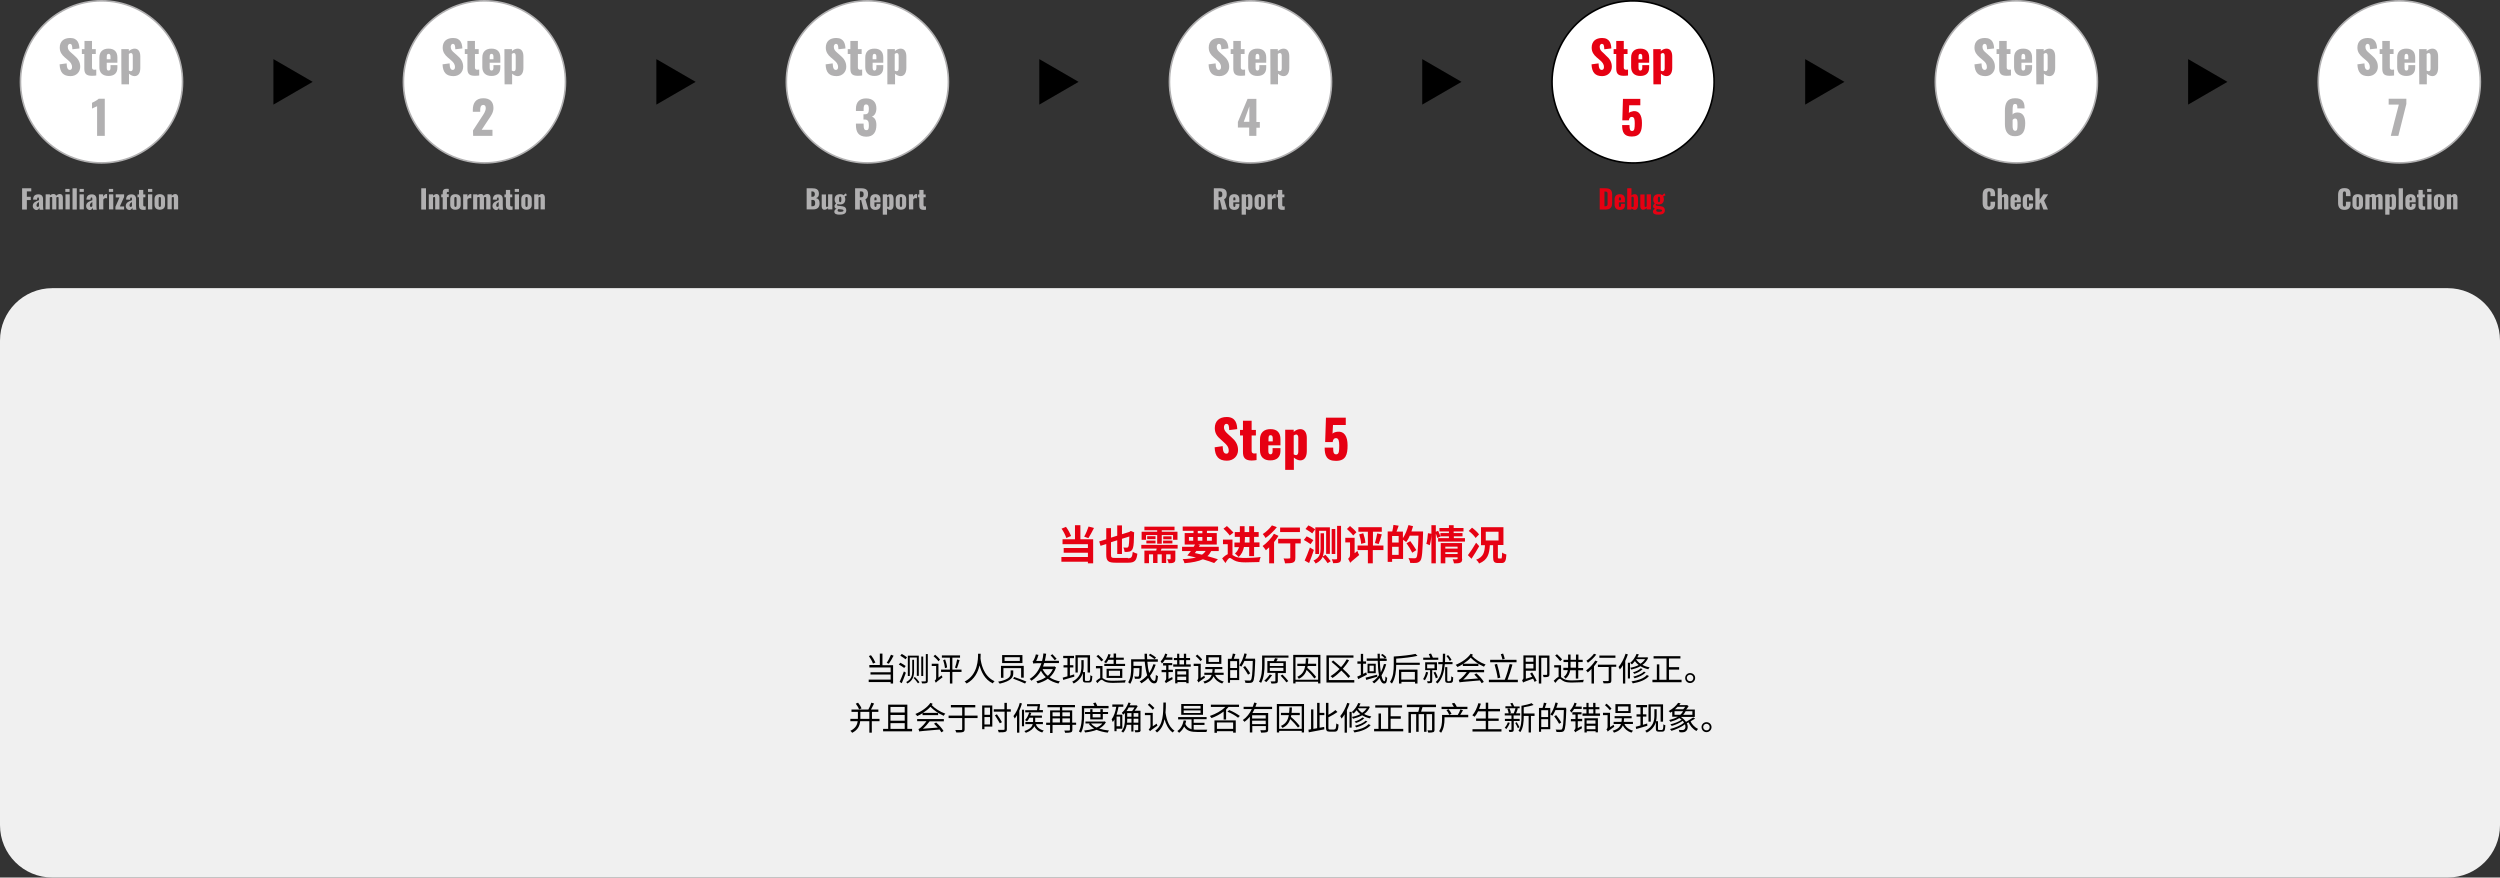 <?xml version="1.0" encoding="utf-8"?>
<!-- Generator: Adobe Illustrator 27.6.1, SVG Export Plug-In . SVG Version: 6.00 Build 0)  -->
<svg version="1.1" id="_レイヤー_1" xmlns="http://www.w3.org/2000/svg" xmlns:xlink="http://www.w3.org/1999/xlink" x="0px"
	 y="0px" viewBox="0 0 1527 536" style="enable-background:new 0 0 1527 536;" xml:space="preserve">
<rect x="0" y="0" width="1527" height="536" fill="#333333" stroke="none"/>
<style type="text/css">
	.st0{fill:#FFFFFF;stroke:#B1B0B1;}
	.st1{fill:#B1B0B1;}
	.st2{fill:#FFFFFF;stroke:#000000;}
	.st3{fill:#E60012;}
	.st4{fill:#F0F0F0;}
</style>
<g>
	<path d="M191,50l-24,13.9V36.1L191,50L191,50z"/>
	<path d="M424.9,50l-24,13.9V36.1L424.9,50L424.9,50z"/>
	<path d="M658.8,50l-24,13.9V36.1L658.8,50L658.8,50z"/>
	<path d="M892.7,50l-24,13.9V36.1L892.7,50L892.7,50z"/>
	<path d="M1126.6,50l-24,13.9V36.1L1126.6,50L1126.6,50z"/>
	<path d="M1360.5,50l-24,13.9V36.1L1360.5,50L1360.5,50z"/>
	<circle class="st0" cx="1465.5" cy="50" r="49.5"/>
	<circle class="st0" cx="62" cy="50" r="49.5"/>
	<g>
		<path class="st1" d="M13.5,115h5.6v1.9h-2.7v3.3h2.4v2h-2.4v5.8h-2.9L13.5,115L13.5,115z"/>
		<path class="st1" d="M20,125.9c0-2.3,2.1-3,3.8-3.6v-0.9c0-0.5-0.1-0.8-0.5-0.8s-0.6,0.3-0.6,0.7l-0.1,0.7l-2.4-0.1
			c0.1-2.2,1.1-3.2,3.3-3.2c1.9,0,2.8,1.2,2.8,2.8v4.3c0,1.2,0.1,1.9,0.2,2.3h-2.3c-0.1-0.5-0.2-1.2-0.2-1.3
			c-0.2,0.8-0.8,1.5-1.8,1.5C20.8,128.1,20,127,20,125.9L20,125.9z M23.8,125.9v-2.5c-0.9,0.5-1.5,1.1-1.5,2c0,0.6,0.3,1,0.7,1
			C23.4,126.4,23.7,126.2,23.8,125.9z"/>
		<path class="st1" d="M27.9,118.7h2.6v0.7c0.7-0.7,1.4-0.9,2.2-0.9c0.8,0,1.3,0.4,1.6,1.1c0.7-0.8,1.5-1.1,2.3-1.1
			c1.1,0,1.8,0.8,1.8,2.2v7.2h-2.6v-6.9c0-0.5-0.2-0.7-0.5-0.7c-0.2,0-0.6,0.1-0.9,0.3v7.3h-2.5v-6.9c0-0.5-0.2-0.7-0.6-0.7
			c-0.2,0-0.6,0.1-0.9,0.3v7.3h-2.6L27.9,118.7L27.9,118.7z"/>
		<path class="st1" d="M39.9,115.4h2.6v1.8h-2.6V115.4z M40,118.7h2.6v9.2H40V118.7z"/>
		<path class="st1" d="M44.3,115h2.6v13h-2.6V115z"/>
		<path class="st1" d="M48.6,115.4h2.6v1.8h-2.6V115.4z M48.6,118.7h2.6v9.2h-2.6V118.7z"/>
		<path class="st1" d="M52.6,125.9c0-2.3,2.1-3,3.8-3.6v-0.9c0-0.5-0.1-0.8-0.5-0.8s-0.6,0.3-0.6,0.7l-0.1,0.7l-2.4-0.1
			c0.1-2.2,1.2-3.2,3.3-3.2c1.9,0,2.8,1.2,2.8,2.8v4.3c0,1.2,0.1,1.9,0.2,2.3h-2.3c-0.1-0.5-0.2-1.2-0.2-1.3
			c-0.2,0.8-0.8,1.5-1.8,1.5C53.3,128.1,52.6,127,52.6,125.9L52.6,125.9z M56.4,125.9v-2.5c-0.9,0.5-1.5,1.1-1.5,2
			c0,0.6,0.3,1,0.7,1C56,126.4,56.2,126.2,56.4,125.9z"/>
		<path class="st1" d="M60.4,118.7H63v1.5c0.6-1.1,1.1-1.7,2-1.7c0.2,0,0.3,0,0.4,0.1v2.6c-0.2-0.1-0.5-0.2-0.8-0.2
			c-0.6,0-1.1,0.3-1.5,0.9v6h-2.6L60.4,118.7L60.4,118.7z"/>
		<path class="st1" d="M66.5,115.4h2.6v1.8h-2.6V115.4z M66.6,118.7h2.6v9.2h-2.6V118.7z"/>
		<path class="st1" d="M70.5,126.3l2.5-5.7h-2.3v-1.9h5.1v1.6l-2.6,5.8h2.6v1.9h-5.3L70.5,126.3L70.5,126.3z"/>
		<path class="st1" d="M76.8,125.9c0-2.3,2.1-3,3.8-3.6v-0.9c0-0.5-0.1-0.8-0.5-0.8s-0.6,0.3-0.6,0.7l-0.1,0.7l-2.4-0.1
			c0.1-2.2,1.2-3.2,3.3-3.2c1.9,0,2.8,1.2,2.8,2.8v4.3c0,1.2,0.1,1.9,0.2,2.3h-2.3c-0.1-0.5-0.2-1.2-0.2-1.3
			c-0.2,0.8-0.8,1.5-1.8,1.5C77.5,128.1,76.8,127,76.8,125.9L76.8,125.9z M80.6,125.9v-2.5c-0.9,0.5-1.5,1.1-1.5,2
			c0,0.6,0.3,1,0.7,1C80.2,126.4,80.4,126.2,80.6,125.9z"/>
		<path class="st1" d="M84.9,125.5v-5H84v-1.7h0.9v-2.8h2.6v2.8h1.3v1.7h-1.3v4.8c0,0.5,0.3,0.8,0.8,0.8c0.3,0,0.5,0,0.7-0.1v2.1
			c-0.3,0.1-0.9,0.1-1.6,0.1C85.4,128.1,84.9,127.2,84.9,125.5z"/>
		<path class="st1" d="M90.3,115.4H93v1.8h-2.6V115.4z M90.3,118.7H93v9.2h-2.6V118.7z"/>
		<path class="st1" d="M94.4,125.1v-3.5c0-2,1.2-3,3.2-3s3.2,1,3.2,3v3.5c0,2-1.3,3-3.2,3S94.4,127.1,94.4,125.1z M98.3,125.3v-3.9
			c0-0.7-0.1-1.1-0.7-1.1s-0.7,0.4-0.7,1.1v3.9c0,0.7,0.2,1.1,0.7,1.1S98.3,126,98.3,125.3z"/>
		<path class="st1" d="M102.3,118.7h2.6v0.9c0.7-0.7,1.4-1.1,2.2-1.1c1.1,0,1.7,0.9,1.7,2.2v7.2h-2.6v-6.9c0-0.4-0.1-0.7-0.5-0.7
			c-0.2,0-0.5,0.1-0.8,0.3v7.2h-2.6L102.3,118.7L102.3,118.7z"/>
	</g>
	<g>
		<path class="st1" d="M36.4,39.3l4.3-0.6c0.1,2.9,0.7,4,2,4c1,0,1.3-0.9,1.3-1.7c0-1.9-1-3-2.5-4.3l-2-1.7c-1.7-1.5-3-3.2-3-5.9
			c0-3.8,2.4-5.9,6.4-5.9c4.8,0,5.5,3.8,5.6,6.4l-4.3,0.5c-0.1-2-0.2-3.3-1.5-3.3c-0.9,0-1.3,1-1.3,1.8c0,1.7,0.9,2.6,2.2,3.7
			l1.9,1.7c2,1.7,3.5,3.7,3.5,6.8s-2.3,5.7-5.9,5.7C38.7,46.5,36.6,44.3,36.4,39.3L36.4,39.3z"/>
		<path class="st1" d="M51.5,41.8V33H50v-3h1.6V25h4.6V30h2.3v3h-2.3v8.3c0,0.9,0.6,1.3,1.4,1.3c0.5,0,0.9-0.1,1.2-0.1v3.6
			c-0.5,0.1-1.7,0.2-2.7,0.2C52.4,46.3,51.5,44.7,51.5,41.8z"/>
		<path class="st1" d="M60.7,41v-5.9c0-3.5,2.1-5.4,5.6-5.4c3.5,0,5.4,1.9,5.4,5.4v3.2h-6.5v3.1c0,1.3,0.4,1.7,1.1,1.7
			s1.2-0.4,1.2-1.6v-1.7h4.2v1.6c0,3.3-2,5-5.4,5C62.8,46.4,60.6,44.5,60.7,41L60.7,41z M67.5,36.2v-1.6c0-1.3-0.5-1.7-1.2-1.7
			s-1.1,0.4-1.1,1.9v1.4H67.5L67.5,36.2z"/>
		<path class="st1" d="M74.1,30h4.6v1.2c1.1-1,2.4-1.5,3.5-1.5c2.5,0,3.5,2.1,3.5,4.8v7c0,3-1.2,5-3.5,5c-1.2,0-2.4-0.6-3.4-1.5v6.5
			h-4.6C74.1,51.5,74.1,30,74.1,30z M81.1,41.7v-7.6c0-0.9-0.3-1.7-1.1-1.7c-0.5,0-0.9,0.2-1.3,0.6v10.1c0.4,0.2,0.8,0.4,1.2,0.4
			C80.8,43.5,81.1,42.7,81.1,41.7L81.1,41.7z"/>
	</g>
	<path class="st1" d="M59.3,64.9c-0.8,0.4-2.2,0.9-3.1,1.4v-3.5c0.8-0.4,3.4-1.7,4.1-2.5H64V83h-4.7V64.9z"/>
	<g>
		<path class="st1" d="M1439.9,39.3l4.3-0.6c0.1,2.9,0.7,4,2,4c1,0,1.3-0.9,1.3-1.7c0-1.9-0.9-3-2.5-4.3l-2-1.7
			c-1.7-1.5-3.1-3.2-3.1-5.9c0-3.8,2.4-5.9,6.4-5.9c4.8,0,5.5,3.8,5.6,6.4l-4.3,0.5c-0.1-2-0.2-3.3-1.5-3.3c-0.9,0-1.3,1-1.3,1.8
			c0,1.7,0.9,2.6,2.2,3.7l1.9,1.7c2,1.7,3.5,3.7,3.5,6.8s-2.3,5.7-5.9,5.7C1442.2,46.5,1440.1,44.3,1439.9,39.3L1439.9,39.3z"/>
		<path class="st1" d="M1455.1,41.8V33h-1.6v-3h1.6V25h4.6V30h2.3v3h-2.3v8.3c0,0.9,0.6,1.3,1.4,1.3c0.5,0,0.9-0.1,1.2-0.1v3.6
			c-0.5,0.1-1.7,0.2-2.7,0.2C1455.9,46.3,1455.1,44.7,1455.1,41.8z"/>
		<path class="st1" d="M1464.2,41v-5.9c0-3.5,2.1-5.4,5.6-5.4s5.4,1.9,5.4,5.4v3.2h-6.5v3.1c0,1.3,0.4,1.7,1.1,1.7s1.2-0.4,1.2-1.6
			v-1.7h4.2v1.6c0,3.3-2,5-5.4,5C1466.2,46.4,1464.2,44.5,1464.2,41L1464.2,41z M1471,36.2v-1.6c0-1.3-0.5-1.7-1.2-1.7
			s-1.1,0.4-1.1,1.9v1.4H1471L1471,36.2z"/>
		<path class="st1" d="M1477.6,30h4.6v1.2c1.1-1,2.4-1.5,3.5-1.5c2.5,0,3.5,2.1,3.5,4.8v7c0,3-1.2,5-3.5,5c-1.2,0-2.4-0.6-3.4-1.5
			v6.5h-4.6C1477.6,51.5,1477.6,30,1477.6,30z M1484.6,41.7v-7.6c0-0.9-0.3-1.7-1.1-1.7c-0.5,0-0.9,0.2-1.3,0.6v10.1
			c0.4,0.2,0.8,0.4,1.2,0.4C1484.3,43.5,1484.6,42.7,1484.6,41.7L1484.6,41.7z"/>
	</g>
	<path class="st1" d="M1465.2,63.9h-6.2v-3.6h10.8v3.2l-4.9,19.5h-4.6C1460.2,83,1465.2,63.9,1465.2,63.9z"/>
	<g>
		<circle class="st0" cx="295.9" cy="50" r="49.5"/>
		<g>
			<path class="st1" d="M270.3,39.3l4.3-0.6c0.1,2.9,0.7,4,2,4c1,0,1.3-0.9,1.3-1.7c0-1.9-1-3-2.5-4.3l-2-1.7c-1.7-1.5-3-3.2-3-5.9
				c0-3.8,2.4-5.9,6.4-5.9c4.8,0,5.5,3.8,5.6,6.4l-4.3,0.5c-0.1-2-0.2-3.3-1.5-3.3c-0.9,0-1.3,1-1.3,1.8c0,1.7,0.9,2.6,2.2,3.7
				l1.9,1.7c2,1.7,3.5,3.7,3.5,6.8s-2.3,5.7-5.9,5.7C272.6,46.5,270.5,44.3,270.3,39.3L270.3,39.3z"/>
			<path class="st1" d="M285.5,41.8V33h-1.6v-3h1.6V25h4.6V30h2.3v3h-2.3v8.3c0,0.9,0.6,1.3,1.4,1.3c0.5,0,0.9-0.1,1.2-0.1v3.6
				c-0.5,0.1-1.6,0.2-2.7,0.2C286.3,46.3,285.5,44.7,285.5,41.8z"/>
			<path class="st1" d="M294.6,41v-5.9c0-3.5,2.1-5.4,5.6-5.4s5.4,1.9,5.4,5.4v3.2h-6.5v3.1c0,1.3,0.5,1.7,1.1,1.7s1.2-0.4,1.2-1.6
				v-1.7h4.2v1.6c0,3.3-2,5-5.4,5C296.7,46.4,294.6,44.5,294.6,41L294.6,41z M301.4,36.2v-1.6c0-1.3-0.5-1.7-1.2-1.7
				s-1.1,0.4-1.1,1.9v1.4H301.4L301.4,36.2z"/>
			<path class="st1" d="M308.1,30h4.6v1.2c1.1-1,2.4-1.5,3.5-1.5c2.5,0,3.5,2.1,3.5,4.8v7c0,3-1.2,5-3.5,5c-1.2,0-2.4-0.6-3.4-1.5
				v6.5h-4.6C308.1,51.5,308.1,30,308.1,30z M315,41.7v-7.6c0-0.9-0.3-1.7-1.1-1.7c-0.5,0-0.9,0.2-1.3,0.6v10.1
				c0.4,0.2,0.8,0.4,1.2,0.4C314.7,43.5,315,42.7,315,41.7L315,41.7z"/>
		</g>
		<path class="st1" d="M288.9,79.7l5.4-8.3c1.2-1.8,2.4-3.5,2.4-5.4c0-1.3-0.6-1.9-1.5-1.9c-1.5,0-1.9,1.4-1.9,3.1v1.1h-4.5V67
			c0-4,1.8-7,6.4-7c4.1,0,6.2,2.2,6.2,6c0,2.7-1.5,4.8-3.1,7.1l-4.1,6.2h6.6V83h-11.8L288.9,79.7L288.9,79.7z"/>
		<g>
			<path class="st1" d="M257.3,115h2.9v13h-2.9V115z"/>
			<path class="st1" d="M261.9,118.7h2.6v0.9c0.7-0.7,1.4-1.1,2.2-1.1c1.1,0,1.7,0.9,1.7,2.2v7.2h-2.6v-6.9c0-0.4-0.1-0.7-0.5-0.7
				c-0.2,0-0.5,0.1-0.8,0.3v7.2h-2.6L261.9,118.7L261.9,118.7z"/>
			<path class="st1" d="M270.4,120.5h-0.9v-1.8h0.9v-0.7c0-1.6,0.3-2.7,2.5-2.7c0.4,0,0.8,0,1.2,0.1v1.9c-0.1,0-0.4-0.1-0.6-0.1
				c-0.4,0-0.6,0.2-0.6,0.7v0.7h1.2v1.8H273v7.5h-2.6L270.4,120.5L270.4,120.5z"/>
			<path class="st1" d="M275,125.1v-3.5c0-2,1.2-3,3.2-3s3.2,1,3.2,3v3.5c0,2-1.3,3-3.2,3S275,127.1,275,125.1z M278.9,125.3v-3.9
				c0-0.7-0.1-1.1-0.7-1.1s-0.7,0.4-0.7,1.1v3.9c0,0.7,0.2,1.1,0.7,1.1S278.9,126,278.9,125.3z"/>
			<path class="st1" d="M282.9,118.7h2.6v1.5c0.6-1.1,1.1-1.7,2-1.7c0.2,0,0.3,0,0.4,0.1v2.6c-0.2-0.1-0.5-0.2-0.9-0.2
				c-0.6,0-1.1,0.3-1.5,0.9v6h-2.6L282.9,118.7L282.9,118.7z"/>
			<path class="st1" d="M289,118.7h2.6v0.7c0.7-0.7,1.4-0.9,2.2-0.9s1.3,0.4,1.6,1.1c0.7-0.8,1.5-1.1,2.4-1.1c1.1,0,1.8,0.8,1.8,2.2
				v7.2h-2.6v-6.9c0-0.5-0.2-0.7-0.5-0.7c-0.2,0-0.6,0.1-0.9,0.3v7.3H293v-6.9c0-0.5-0.2-0.7-0.6-0.7c-0.2,0-0.6,0.1-0.9,0.3v7.3
				H289L289,118.7L289,118.7z"/>
			<path class="st1" d="M300.8,125.9c0-2.3,2.1-3,3.8-3.6v-0.9c0-0.5-0.1-0.8-0.5-0.8s-0.6,0.3-0.6,0.7l-0.1,0.7l-2.4-0.1
				c0.1-2.2,1.1-3.2,3.3-3.2c1.9,0,2.8,1.2,2.8,2.8v4.3c0,1.2,0.1,1.9,0.2,2.3H305c-0.1-0.5-0.2-1.2-0.2-1.3
				c-0.2,0.8-0.8,1.5-1.8,1.5C301.6,128.1,300.8,127,300.8,125.9L300.8,125.9z M304.6,125.9v-2.5c-0.9,0.5-1.5,1.1-1.5,2
				c0,0.6,0.3,1,0.7,1C304.2,126.4,304.5,126.2,304.6,125.9z"/>
			<path class="st1" d="M309,125.5v-5h-0.9v-1.7h0.9v-2.8h2.6v2.8h1.3v1.7h-1.3v4.8c0,0.5,0.3,0.8,0.8,0.8c0.3,0,0.5,0,0.7-0.1v2.1
				c-0.3,0.1-0.9,0.1-1.6,0.1C309.5,128.1,309,127.2,309,125.5L309,125.5z"/>
			<path class="st1" d="M314.4,115.4h2.6v1.8h-2.6V115.4z M314.4,118.7h2.6v9.2h-2.6V118.7z"/>
			<path class="st1" d="M318.4,125.1v-3.5c0-2,1.2-3,3.2-3s3.2,1,3.2,3v3.5c0,2-1.3,3-3.2,3S318.4,127.1,318.4,125.1z M322.3,125.3
				v-3.9c0-0.7-0.1-1.1-0.7-1.1s-0.7,0.4-0.7,1.1v3.9c0,0.7,0.2,1.1,0.7,1.1S322.3,126,322.3,125.3z"/>
			<path class="st1" d="M326.3,118.7h2.6v0.9c0.7-0.7,1.4-1.1,2.2-1.1c1.1,0,1.7,0.9,1.7,2.2v7.2h-2.6v-6.9c0-0.4-0.1-0.7-0.5-0.7
				c-0.2,0-0.5,0.1-0.8,0.3v7.2h-2.6L326.3,118.7L326.3,118.7z"/>
		</g>
	</g>
	<g>
		<circle class="st0" cx="529.8" cy="50" r="49.5"/>
		<g>
			<path class="st1" d="M504.3,39.3l4.3-0.6c0.1,2.9,0.7,4,2,4c1,0,1.3-0.9,1.3-1.7c0-1.9-1-3-2.5-4.3l-2-1.7c-1.7-1.5-3-3.2-3-5.9
				c0-3.8,2.4-5.9,6.4-5.9c4.8,0,5.5,3.8,5.6,6.4l-4.3,0.5c-0.1-2-0.2-3.3-1.5-3.3c-0.9,0-1.3,1-1.3,1.8c0,1.7,0.9,2.6,2.2,3.7
				l1.9,1.7c2,1.7,3.5,3.7,3.5,6.8s-2.3,5.7-5.9,5.7C506.5,46.5,504.4,44.3,504.3,39.3L504.3,39.3z"/>
			<path class="st1" d="M519.4,41.8V33h-1.6v-3h1.6V25h4.6V30h2.3v3H524v8.3c0,0.9,0.6,1.3,1.4,1.3c0.5,0,0.9-0.1,1.2-0.1v3.6
				c-0.5,0.1-1.7,0.2-2.7,0.2C520.2,46.3,519.4,44.7,519.4,41.8z"/>
			<path class="st1" d="M528.5,41v-5.9c0-3.5,2.1-5.4,5.6-5.4s5.4,1.9,5.4,5.4v3.2H533v3.1c0,1.3,0.5,1.7,1.1,1.7s1.2-0.4,1.2-1.6
				v-1.7h4.2v1.6c0,3.3-2,5-5.4,5C530.6,46.4,528.5,44.5,528.5,41L528.5,41z M535.3,36.2v-1.6c0-1.3-0.5-1.7-1.2-1.7
				s-1.1,0.4-1.1,1.9v1.4H535.3L535.3,36.2z"/>
			<path class="st1" d="M542,30h4.6v1.2c1.1-1,2.4-1.5,3.5-1.5c2.5,0,3.5,2.1,3.5,4.8v7c0,3-1.2,5-3.5,5c-1.2,0-2.4-0.6-3.4-1.5v6.5
				H542L542,30L542,30z M548.9,41.7v-7.6c0-0.9-0.3-1.7-1.1-1.7c-0.5,0-0.9,0.2-1.3,0.6v10.1c0.4,0.2,0.8,0.4,1.2,0.4
				C548.6,43.5,548.9,42.7,548.9,41.7L548.9,41.7z"/>
		</g>
		<path class="st1" d="M522.8,76.3v-0.8h4.7v0.8c0,2.3,0.4,3.2,1.7,3.2s1.5-1,1.5-3c0-2.2-0.5-3.4-2.4-3.5h-0.9v-3.2h0.8
			c2,0,2.5-1,2.5-3.3c0-1.8-0.4-2.7-1.7-2.7s-1.5,1.2-1.5,2.8v1.2h-4.7v-1.4c0-4.1,2.3-6.3,6.2-6.3s6.3,2.1,6.3,6.1
			c0,2.7-1.2,4.6-2.8,5c1.6,0.6,2.8,2,2.8,5.2c0,4.1-1.7,7.1-6.2,7.1C524.2,83.4,522.8,80.5,522.8,76.3L522.8,76.3z"/>
		<g>
			<path class="st1" d="M492.7,115h3.4c2.2,0,4.1,0.5,4.1,3.4c0,1.6-0.7,2.4-1.9,2.6c1.5,0.2,2.3,1.3,2.3,3.1c0,2.7-1.4,3.8-3.9,3.8
				h-4V115L492.7,115z M496.1,120.2c1.3,0,1.6-0.6,1.6-1.7c0-1-0.6-1.6-1.6-1.6h-0.5v3.3L496.1,120.2L496.1,120.2z M496.2,126
				c1.3,0,1.7-0.6,1.7-1.9c0-1.5-0.4-2-1.7-2h-0.6v3.9H496.2L496.2,126z"/>
			<path class="st1" d="M501.9,126v-7.2h2.6v6.9c0,0.4,0.1,0.7,0.5,0.7c0.2,0,0.5-0.1,0.8-0.3v-7.4h2.6v9.2h-2.6v-0.8
				c-0.7,0.6-1.4,1-2.2,1C502.4,128.2,501.9,127.2,501.9,126L501.9,126z"/>
			<path class="st1" d="M509.6,129.3c0-0.9,0.6-1.5,1.4-1.8c-0.8-0.2-1.3-0.7-1.3-1.5c0-0.7,0.4-1.2,1-1.8c-0.6-0.5-0.9-1.3-0.9-2.4
				c0-2.1,1.2-3.2,3.3-3.2c1,0,1.7,0.2,2.2,0.7c0.2-0.4,0.6-0.7,1.1-1l0.3-0.2l0.6,1.2c-0.3,0.1-1,0.4-1.4,0.7
				c0.2,0.5,0.4,1.1,0.4,1.7c0,2-1.1,3.2-3.2,3.2c-0.6,0-1.1-0.1-1.6-0.3c-0.1,0.2-0.2,0.3-0.2,0.6c0,0.3,0.2,0.4,0.9,0.5l2.4,0.3
				c1.6,0.2,2.3,1.1,2.3,2.4c0,1.8-1.1,2.7-4,2.7C510.9,131.2,509.6,130.6,509.6,129.3L509.6,129.3z M515.2,128.6
				c0-0.4-0.3-0.6-1.4-0.7l-1.7-0.2c-0.3,0.2-0.5,0.5-0.5,0.9c0,0.5,0.5,0.8,1.8,0.8C514.6,129.3,515.2,129.2,515.2,128.6
				L515.2,128.6z M513.9,121.8c0-1.2-0.1-1.7-0.7-1.7s-0.7,0.4-0.7,1.7s0.1,1.7,0.7,1.7S513.9,123,513.9,121.8z"/>
			<path class="st1" d="M522.3,115h3.6c2.6,0,4.3,0.7,4.3,3.4c0,1.6-0.3,2.7-1.6,3.3l1.8,6.3h-3l-1.4-5.8h-0.8v5.8h-2.9L522.3,115
				L522.3,115z M526,120.5c1.2,0,1.5-0.7,1.5-1.8s-0.3-1.8-1.4-1.8h-0.9v3.6L526,120.5L526,120.5z"/>
			<path class="st1" d="M531.5,125.1v-3.4c0-2,1.2-3.1,3.2-3.1s3.1,1.1,3.1,3.1v1.9h-3.7v1.8c0,0.7,0.3,1,0.6,1s0.7-0.2,0.7-0.9v-1
				h2.4v0.9c0,1.9-1.2,2.8-3.1,2.8C532.7,128.2,531.5,127,531.5,125.1z M535.4,122.3v-0.9c0-0.7-0.3-0.9-0.7-0.9s-0.6,0.2-0.6,1.1
				v0.8C534.1,122.3,535.4,122.3,535.4,122.3z"/>
			<path class="st1" d="M539.2,118.7h2.6v0.7c0.6-0.6,1.4-0.8,2-0.8c1.4,0,2,1.2,2,2.7v4c0,1.7-0.7,2.9-2,2.9c-0.7,0-1.4-0.3-2-0.9
				v3.8h-2.6L539.2,118.7L539.2,118.7z M543.2,125.4v-4.3c0-0.5-0.2-1-0.6-1c-0.3,0-0.5,0.1-0.7,0.3v5.8c0.2,0.1,0.5,0.2,0.7,0.2
				C543,126.5,543.2,126,543.2,125.4z"/>
			<path class="st1" d="M547.1,125.1v-3.5c0-2,1.2-3,3.2-3s3.2,1,3.2,3v3.5c0,2-1.3,3-3.2,3S547.1,127.1,547.1,125.1z M551,125.3
				v-3.9c0-0.7-0.1-1.1-0.7-1.1s-0.7,0.4-0.7,1.1v3.9c0,0.7,0.2,1.1,0.7,1.1S551,126,551,125.3z"/>
			<path class="st1" d="M555.1,118.7h2.6v1.5c0.6-1.1,1.1-1.7,2-1.7c0.2,0,0.3,0,0.4,0.1v2.6c-0.2-0.1-0.5-0.2-0.8-0.2
				c-0.6,0-1.1,0.3-1.5,0.9v6h-2.6L555.1,118.7L555.1,118.7z"/>
			<path class="st1" d="M561.5,125.5v-5h-0.9v-1.7h0.9v-2.8h2.6v2.8h1.3v1.7h-1.3v4.8c0,0.5,0.3,0.8,0.8,0.8c0.3,0,0.5,0,0.7-0.1
				v2.1c-0.3,0.1-0.9,0.1-1.6,0.1C562,128.1,561.5,127.2,561.5,125.5z"/>
		</g>
	</g>
	<g>
		<circle class="st0" cx="763.8" cy="50" r="49.5"/>
		<g>
			<path class="st1" d="M738.2,39.3l4.3-0.6c0.1,2.9,0.7,4,2,4c1,0,1.3-0.9,1.3-1.7c0-1.9-1-3-2.5-4.3l-2-1.7c-1.7-1.5-3-3.2-3-5.9
				c0-3.8,2.4-5.9,6.4-5.9c4.8,0,5.5,3.8,5.6,6.4l-4.3,0.5c-0.1-2-0.2-3.3-1.5-3.3c-0.9,0-1.3,1-1.3,1.8c0,1.7,0.9,2.6,2.2,3.7
				l1.9,1.7c2,1.7,3.5,3.7,3.5,6.8s-2.3,5.7-5.9,5.7C740.4,46.5,738.4,44.3,738.2,39.3L738.2,39.3z"/>
			<path class="st1" d="M753.3,41.8V33h-1.6v-3h1.6V25h4.6V30h2.3v3h-2.3v8.3c0,0.9,0.6,1.3,1.4,1.3c0.5,0,0.9-0.1,1.2-0.1v3.6
				c-0.5,0.1-1.7,0.2-2.7,0.2C754.2,46.3,753.3,44.7,753.3,41.8z"/>
			<path class="st1" d="M762.4,41v-5.9c0-3.5,2.1-5.4,5.6-5.4s5.4,1.9,5.4,5.4v3.2h-6.5v3.1c0,1.3,0.5,1.7,1.1,1.7s1.2-0.4,1.2-1.6
				v-1.7h4.2v1.6c0,3.3-2,5-5.4,5C764.5,46.4,762.4,44.5,762.4,41L762.4,41z M769.2,36.2v-1.6c0-1.3-0.5-1.7-1.2-1.7
				s-1.1,0.4-1.1,1.9v1.4H769.2L769.2,36.2z"/>
			<path class="st1" d="M775.9,30h4.6v1.2c1.1-1,2.4-1.5,3.5-1.5c2.5,0,3.5,2.1,3.5,4.8v7c0,3-1.2,5-3.5,5c-1.2,0-2.4-0.6-3.4-1.5
				v6.5h-4.6L775.9,30L775.9,30z M782.9,41.7v-7.6c0-0.9-0.3-1.7-1.1-1.7c-0.5,0-0.9,0.2-1.3,0.6v10.1c0.4,0.2,0.8,0.4,1.2,0.4
				C782.5,43.5,782.9,42.7,782.9,41.7L782.9,41.7z"/>
		</g>
		<path class="st1" d="M763.1,77.9h-7v-3.4l5.9-14.1h5.4v14.1h2.1v3.5h-2.1V83h-4.4V77.9z M763.1,74.4V65l-3.4,9.4H763.1z"/>
		<g>
			<path class="st1" d="M741.4,115h3.6c2.6,0,4.3,0.7,4.3,3.4c0,1.6-0.3,2.7-1.6,3.3l1.8,6.3h-3l-1.4-5.8h-0.8v5.8h-2.9L741.4,115
				L741.4,115z M745.1,120.5c1.2,0,1.5-0.7,1.5-1.8s-0.3-1.8-1.4-1.8h-0.9v3.6L745.1,120.5L745.1,120.5z"/>
			<path class="st1" d="M750.7,125.1v-3.4c0-2,1.2-3.1,3.2-3.1s3.1,1.1,3.1,3.1v1.9h-3.7v1.8c0,0.7,0.3,1,0.6,1s0.7-0.2,0.7-0.9v-1
				h2.4v0.9c0,1.9-1.2,2.8-3.1,2.8C751.9,128.2,750.7,127,750.7,125.1z M754.6,122.3v-0.9c0-0.7-0.3-0.9-0.7-0.9s-0.6,0.2-0.6,1.1
				v0.8C753.2,122.3,754.6,122.3,754.6,122.3z"/>
			<path class="st1" d="M758.4,118.7h2.6v0.7c0.6-0.6,1.4-0.8,2-0.8c1.4,0,2,1.2,2,2.7v4c0,1.7-0.7,2.9-2,2.9c-0.7,0-1.4-0.3-2-0.9
				v3.8h-2.6V118.7L758.4,118.7z M762.4,125.4v-4.3c0-0.5-0.2-1-0.6-1c-0.3,0-0.5,0.1-0.7,0.3v5.8c0.2,0.1,0.5,0.2,0.7,0.2
				C762.2,126.5,762.4,126,762.4,125.4z"/>
			<path class="st1" d="M766.3,125.1v-3.5c0-2,1.2-3,3.2-3s3.2,1,3.2,3v3.5c0,2-1.3,3-3.2,3S766.3,127.1,766.3,125.1z M770.2,125.3
				v-3.9c0-0.7-0.1-1.1-0.7-1.1s-0.7,0.4-0.7,1.1v3.9c0,0.7,0.2,1.1,0.7,1.1S770.2,126,770.2,125.3z"/>
			<path class="st1" d="M774.2,118.7h2.6v1.5c0.6-1.1,1.1-1.7,2-1.7c0.2,0,0.3,0,0.4,0.1v2.6c-0.2-0.1-0.5-0.2-0.8-0.2
				c-0.6,0-1.1,0.3-1.5,0.9v6h-2.6L774.2,118.7L774.2,118.7z"/>
			<path class="st1" d="M780.6,125.5v-5h-0.9v-1.7h0.9v-2.8h2.6v2.8h1.3v1.7h-1.3v4.8c0,0.5,0.3,0.8,0.8,0.8c0.3,0,0.5,0,0.7-0.1
				v2.1c-0.3,0.1-0.9,0.1-1.6,0.1C781.1,128.1,780.6,127.2,780.6,125.5z"/>
		</g>
	</g>
	<g>
		<g>
			
				<ellipse transform="matrix(0.16 -0.987 0.987 0.16 788.506 1026.778)" class="st2" cx="997.7" cy="50" rx="49.5" ry="49.5"/>
			<g>
				<path class="st3" d="M972.1,39.3l4.3-0.6c0.1,2.9,0.7,4,2,4c1,0,1.3-0.9,1.3-1.7c0-1.9-1-3-2.5-4.3l-2-1.7c-1.7-1.5-3-3.2-3-5.9
					c0-3.8,2.4-5.9,6.4-5.9c4.8,0,5.5,3.8,5.6,6.4l-4.3,0.5c-0.1-2-0.2-3.3-1.5-3.3c-0.9,0-1.3,1-1.3,1.8c0,1.7,0.9,2.6,2.2,3.7
					L981,34c2,1.7,3.5,3.7,3.5,6.8s-2.3,5.7-5.9,5.7C974.4,46.5,972.3,44.3,972.1,39.3L972.1,39.3z"/>
				<path class="st3" d="M987.2,41.8V33h-1.6v-3h1.6V25h4.6V30h2.3v3h-2.3v8.3c0,0.9,0.6,1.3,1.4,1.3c0.5,0,0.9-0.1,1.2-0.1v3.6
					c-0.5,0.1-1.7,0.2-2.7,0.2C988.1,46.3,987.2,44.7,987.2,41.8z"/>
				<path class="st3" d="M996.3,41v-5.9c0-3.5,2.1-5.4,5.6-5.4s5.4,1.9,5.4,5.4v3.2h-6.5v3.1c0,1.3,0.5,1.7,1.1,1.7s1.2-0.4,1.2-1.6
					v-1.7h4.2v1.6c0,3.3-2,5-5.4,5C998.4,46.4,996.3,44.5,996.3,41L996.3,41z M1003.1,36.2v-1.6c0-1.3-0.5-1.7-1.2-1.7
					s-1.1,0.4-1.1,1.9v1.4H1003.1L1003.1,36.2z"/>
				<path class="st3" d="M1009.8,30h4.6v1.2c1.1-1,2.4-1.5,3.5-1.5c2.5,0,3.5,2.1,3.5,4.8v7c0,3-1.2,5-3.5,5c-1.2,0-2.4-0.6-3.4-1.5
					v6.5h-4.6L1009.8,30L1009.8,30z M1016.8,41.7v-7.6c0-0.9-0.3-1.7-1.1-1.7c-0.5,0-0.9,0.2-1.3,0.6v10.1c0.4,0.2,0.8,0.4,1.2,0.4
					C1016.4,43.5,1016.8,42.7,1016.8,41.7L1016.8,41.7z"/>
			</g>
			<path class="st3" d="M990.8,76.4h4.5c0,2.6,0.3,3.7,1.7,3.6c1.4-0.1,1.5-1.8,1.5-4.7c0-2.2-0.2-3.9-1.8-3.9c-1,0-1.5,0.6-1.8,2.1
				h-4l0.4-13.1h10.6v3.9h-6.8l-0.2,4.7c0.4-0.5,1.5-0.9,2.7-1.1c3.5-0.4,5.3,2.4,5.3,7.2s-0.9,8.3-6.2,8.3
				C991.8,83.4,990.8,80.6,990.8,76.4L990.8,76.4z"/>
		</g>
		<g>
			<path class="st3" d="M977.1,115h3.3c3.4,0,4.3,1.2,4.3,4.1v4.7c0,2.9-1,4.2-4.3,4.2h-3.3V115z M980.5,126c1.3,0,1.4-0.6,1.4-1.7
				v-5.7c0-1.1-0.1-1.6-1.4-1.6H980v9H980.5L980.5,126z"/>
			<path class="st3" d="M986.2,125.1v-3.4c0-2,1.2-3.1,3.2-3.1s3.1,1.1,3.1,3.1v1.9h-3.7v1.8c0,0.7,0.3,1,0.6,1s0.7-0.2,0.7-0.9v-1
				h2.4v0.9c0,1.9-1.2,2.8-3.1,2.8C987.4,128.2,986.2,127,986.2,125.1z M990.1,122.3v-0.9c0-0.7-0.3-0.9-0.7-0.9s-0.6,0.2-0.6,1.1
				v0.8C988.8,122.3,990.1,122.3,990.1,122.3z"/>
			<path class="st3" d="M996.5,127.3v0.7h-2.6v-13h2.6v4.4c0.6-0.6,1.4-0.8,2-0.8c1.4,0,2,1.2,2,2.7v4c0,1.7-0.7,2.9-2,2.9
				C997.8,128.2,997.1,127.8,996.5,127.3L996.5,127.3z M997.9,125.4v-4.3c0-0.5-0.2-1-0.6-1c-0.3,0-0.5,0.1-0.8,0.3v5.8
				c0.2,0.2,0.5,0.3,0.7,0.3C997.7,126.5,997.9,126,997.9,125.4L997.9,125.4z"/>
			<path class="st3" d="M1001.9,126v-7.2h2.6v6.9c0,0.4,0.1,0.7,0.5,0.7c0.2,0,0.5-0.1,0.8-0.3v-7.4h2.6v9.2h-2.6v-0.8
				c-0.7,0.6-1.4,1-2.2,1C1002.5,128.2,1001.9,127.2,1001.9,126L1001.9,126z"/>
			<path class="st3" d="M1009.6,129.3c0-0.9,0.6-1.5,1.4-1.8c-0.8-0.2-1.3-0.7-1.3-1.5c0-0.7,0.4-1.2,1-1.8
				c-0.6-0.5-0.9-1.3-0.9-2.4c0-2.1,1.2-3.2,3.3-3.2c1,0,1.7,0.2,2.2,0.7c0.2-0.4,0.6-0.7,1.1-1l0.3-0.2l0.6,1.2
				c-0.3,0.1-1,0.4-1.4,0.7c0.2,0.5,0.4,1.1,0.4,1.7c0,2-1.1,3.2-3.2,3.2c-0.6,0-1.1-0.1-1.6-0.3c-0.1,0.2-0.2,0.3-0.2,0.6
				c0,0.3,0.2,0.4,0.9,0.5l2.4,0.3c1.6,0.2,2.3,1.1,2.3,2.4c0,1.8-1.1,2.7-4,2.7C1011,131.2,1009.6,130.6,1009.6,129.3L1009.6,129.3
				z M1015.2,128.6c0-0.4-0.3-0.6-1.4-0.7l-1.7-0.2c-0.3,0.2-0.5,0.5-0.5,0.9c0,0.5,0.5,0.8,1.8,0.8
				C1014.6,129.3,1015.2,129.2,1015.2,128.6L1015.2,128.6z M1014,121.8c0-1.2-0.1-1.7-0.7-1.7s-0.7,0.4-0.7,1.7s0.1,1.7,0.7,1.7
				S1014,123,1014,121.8z"/>
		</g>
	</g>
	<g>
		<g>
			<circle class="st0" cx="1231.6" cy="50" r="49.5"/>
			<g>
				<path class="st1" d="M1206,39.3l4.3-0.6c0.1,2.9,0.7,4,2,4c1,0,1.3-0.9,1.3-1.7c0-1.9-0.9-3-2.5-4.3l-2-1.7
					c-1.7-1.5-3.1-3.2-3.1-5.9c0-3.8,2.4-5.9,6.4-5.9c4.8,0,5.5,3.8,5.6,6.4l-4.3,0.5c-0.1-2-0.2-3.3-1.5-3.3c-0.9,0-1.3,1-1.3,1.8
					c0,1.7,0.9,2.6,2.2,3.7l1.9,1.7c2,1.7,3.5,3.7,3.5,6.8s-2.3,5.7-5.9,5.7C1208.3,46.5,1206.2,44.3,1206,39.3L1206,39.3z"/>
				<path class="st1" d="M1221.1,41.8V33h-1.6v-3h1.6V25h4.6V30h2.3v3h-2.3v8.3c0,0.9,0.6,1.3,1.4,1.3c0.5,0,0.9-0.1,1.2-0.1v3.6
					c-0.5,0.1-1.7,0.2-2.7,0.2C1222,46.3,1221.1,44.7,1221.1,41.8z"/>
				<path class="st1" d="M1230.2,41v-5.9c0-3.5,2.1-5.4,5.6-5.4s5.4,1.9,5.4,5.4v3.2h-6.5v3.1c0,1.3,0.4,1.7,1.1,1.7
					s1.2-0.4,1.2-1.6v-1.7h4.2v1.6c0,3.3-2,5-5.4,5C1232.3,46.4,1230.2,44.5,1230.2,41L1230.2,41z M1237,36.2v-1.6
					c0-1.3-0.5-1.7-1.2-1.7s-1.1,0.4-1.1,1.9v1.4H1237L1237,36.2z"/>
				<path class="st1" d="M1243.7,30h4.6v1.2c1.1-1,2.4-1.5,3.5-1.5c2.5,0,3.5,2.1,3.5,4.8v7c0,3-1.2,5-3.5,5c-1.2,0-2.4-0.6-3.4-1.5
					v6.5h-4.6C1243.7,51.5,1243.7,30,1243.7,30z M1250.7,41.7v-7.6c0-0.9-0.3-1.7-1.1-1.7c-0.5,0-0.9,0.2-1.3,0.6v10.1
					c0.4,0.2,0.8,0.4,1.2,0.4C1250.3,43.5,1250.7,42.7,1250.7,41.7L1250.7,41.7z"/>
			</g>
			<path class="st1" d="M1224.6,75.9v-8.2c0-4.4,1.2-7.7,6.2-7.7c4.3,0,5.8,2,5.8,5.8c0,0.1,0,0.3,0,0.4h-4.4c0-1.8-0.1-2.7-1.4-2.7
				s-1.5,1-1.5,4.5v2c0.4-0.8,1.5-1.2,2.8-1.3c3.6-0.1,4.9,2.8,4.9,6.5c0,4.8-1.4,8-6.2,8C1226.4,83.3,1224.6,80.2,1224.6,75.9
				L1224.6,75.9z M1232.3,76.1c0-2.2,0-3.7-1.5-3.7c-0.7,0-1.3,0.5-1.5,0.9V77c0,1.5,0.3,2.9,1.6,2.9S1232.3,78.6,1232.3,76.1
				L1232.3,76.1z"/>
		</g>
		<g>
			<path class="st1" d="M1211,123.9v-4.7c0-2.7,0.9-4.3,3.9-4.3s3.7,1.5,3.7,3.8v1.1h-2.8v-1.3c0-0.8,0-1.6-0.9-1.6s-1,0.8-1,1.6
				v6.1c0,0.9,0.1,1.6,1,1.6c0.9,0,0.9-0.8,0.9-1.6v-1.4h2.8v1.1c0,2.2-0.8,3.9-3.7,3.9S1211,126.5,1211,123.9L1211,123.9z"/>
			<path class="st1" d="M1220.1,115h2.6v4.5c0.7-0.7,1.4-1,2.3-1c1.1,0,1.7,0.9,1.7,2.2v7.2h-2.6v-6.9c0-0.4-0.1-0.7-0.5-0.7
				c-0.2,0-0.5,0.1-0.8,0.3v7.2h-2.6V115L1220.1,115z"/>
			<path class="st1" d="M1228,125.1v-3.4c0-2,1.2-3.1,3.2-3.1s3.1,1.1,3.1,3.1v1.9h-3.7v1.8c0,0.7,0.3,1,0.6,1s0.7-0.2,0.7-0.9v-1
				h2.4v0.9c0,1.9-1.2,2.8-3.1,2.8C1229.2,128.2,1228,127,1228,125.1L1228,125.1z M1231.9,122.3v-0.9c0-0.7-0.3-0.9-0.7-0.9
				s-0.6,0.2-0.6,1.1v0.8L1231.9,122.3L1231.9,122.3z"/>
			<path class="st1" d="M1235.5,125.1v-3.4c0-2,1.2-3.1,3.2-3.1s3.1,0.9,3.1,2.8v1h-2.5v-1.1c0-0.7-0.2-0.9-0.6-0.9
				s-0.6,0.3-0.6,1.1v3.8c0,0.8,0.2,1.1,0.6,1.1s0.6-0.2,0.6-0.9v-1.2h2.5v1.1c0,1.9-1.2,2.8-3.1,2.8S1235.5,127,1235.5,125.1
				L1235.5,125.1z"/>
			<path class="st1" d="M1243.2,115h2.6v7.2l2.3-3.5h2.9l-2.5,3.8l2.4,5.5h-2.8l-1.6-4.4l-0.7,0.9v3.5h-2.6L1243.2,115L1243.2,115z"
				/>
		</g>
	</g>
	<g>
		<path class="st1" d="M1428.1,123.9v-4.7c0-2.7,0.9-4.3,3.9-4.3s3.7,1.5,3.7,3.8v1.1h-2.8v-1.3c0-0.8,0-1.6-0.9-1.6s-1,0.8-1,1.6
			v6.1c0,0.9,0.1,1.6,1,1.6c0.9,0,0.9-0.8,0.9-1.6v-1.4h2.8v1.1c0,2.2-0.8,3.9-3.7,3.9S1428.1,126.5,1428.1,123.9L1428.1,123.9z"/>
		<path class="st1" d="M1436.9,125.1v-3.5c0-2,1.2-3,3.2-3s3.2,1,3.2,3v3.5c0,2-1.3,3-3.2,3S1436.9,127.1,1436.9,125.1z
			 M1440.8,125.3v-3.9c0-0.7-0.1-1.1-0.7-1.1s-0.7,0.4-0.7,1.1v3.9c0,0.7,0.2,1.1,0.7,1.1S1440.8,126,1440.8,125.3z"/>
		<path class="st1" d="M1444.8,118.7h2.6v0.7c0.7-0.7,1.4-0.9,2.2-0.9s1.3,0.4,1.6,1.1c0.7-0.8,1.5-1.1,2.3-1.1
			c1.1,0,1.8,0.8,1.8,2.2v7.2h-2.6v-6.9c0-0.5-0.2-0.7-0.5-0.7c-0.2,0-0.6,0.1-0.9,0.3v7.3h-2.5v-6.9c0-0.5-0.2-0.7-0.6-0.7
			c-0.2,0-0.6,0.1-0.9,0.3v7.3h-2.6L1444.8,118.7L1444.8,118.7z"/>
		<path class="st1" d="M1456.9,118.7h2.6v0.7c0.6-0.6,1.4-0.8,2-0.8c1.4,0,2,1.2,2,2.7v4c0,1.7-0.7,2.9-2,2.9c-0.7,0-1.4-0.3-2-0.9
			v3.8h-2.6V118.7L1456.9,118.7z M1460.9,125.4v-4.3c0-0.5-0.2-1-0.6-1c-0.3,0-0.5,0.1-0.7,0.3v5.8c0.2,0.1,0.4,0.2,0.7,0.2
			C1460.7,126.5,1460.9,126,1460.9,125.4L1460.9,125.4z"/>
		<path class="st1" d="M1465.1,115h2.6v13h-2.6V115z"/>
		<path class="st1" d="M1469.2,125.1v-3.4c0-2,1.2-3.1,3.2-3.1s3.1,1.1,3.1,3.1v1.9h-3.7v1.8c0,0.7,0.3,1,0.6,1s0.7-0.2,0.7-0.9v-1
			h2.4v0.9c0,1.9-1.2,2.8-3.1,2.8C1470.4,128.2,1469.2,127,1469.2,125.1L1469.2,125.1z M1473.1,122.3v-0.9c0-0.7-0.3-0.9-0.7-0.9
			s-0.6,0.2-0.6,1.1v0.8L1473.1,122.3L1473.1,122.3z"/>
		<path class="st1" d="M1477.2,125.5v-5h-0.9v-1.7h0.9v-2.8h2.6v2.8h1.3v1.7h-1.3v4.8c0,0.5,0.3,0.8,0.8,0.8c0.3,0,0.5,0,0.7-0.1
			v2.1c-0.3,0.1-0.9,0.1-1.6,0.1C1477.6,128.1,1477.2,127.2,1477.2,125.5z"/>
		<path class="st1" d="M1482.5,115.4h2.6v1.8h-2.6V115.4z M1482.6,118.7h2.6v9.2h-2.6V118.7z"/>
		<path class="st1" d="M1486.6,125.1v-3.5c0-2,1.2-3,3.2-3s3.2,1,3.2,3v3.5c0,2-1.3,3-3.2,3S1486.6,127.1,1486.6,125.1z
			 M1490.5,125.3v-3.9c0-0.7-0.1-1.1-0.7-1.1s-0.7,0.4-0.7,1.1v3.9c0,0.7,0.2,1.1,0.7,1.1S1490.5,126,1490.5,125.3z"/>
		<path class="st1" d="M1494.5,118.7h2.6v0.9c0.7-0.7,1.4-1.1,2.2-1.1c1.1,0,1.7,0.9,1.7,2.2v7.2h-2.6v-6.9c0-0.4-0.1-0.7-0.5-0.7
			c-0.2,0-0.5,0.1-0.8,0.3v7.2h-2.6V118.7z"/>
	</g>
</g>
<path class="st4" d="M32,176h1463c17.7,0,32,14.3,32,32v296c0,17.7-14.3,32-32,32H32c-17.7,0-32-14.3-32-32V208
	C0,190.3,14.3,176,32,176z"/>
<g>
	<path class="st3" d="M741.9,273.2l4.9-0.7c0.1,3.4,0.8,4.6,2.3,4.6c1.2,0,1.4-1,1.4-1.9c0-2.1-1.1-3.4-2.8-4.9l-2.2-2
		c-2-1.7-3.5-3.6-3.5-6.8c0-4.4,2.8-6.8,7.3-6.8c5.5,0,6.3,4.3,6.4,7.4l-4.9,0.6c-0.1-2.3-0.2-3.8-1.7-3.8c-1.1,0-1.5,1.1-1.5,2
		c0,1.9,1,2.9,2.5,4.3l2.1,1.9c2.2,1.9,4,4.2,4,7.8s-2.7,6.5-6.8,6.5C744.5,281.4,742.1,278.9,741.9,273.2L741.9,273.2z"/>
	<path class="st3" d="M759.2,276v-10h-1.8v-3.4h1.8v-5.6h5.3v5.6h2.6v3.4h-2.6v9.5c0,1.1,0.7,1.5,1.6,1.5c0.5,0,1-0.1,1.4-0.1v4.1
		c-0.6,0.1-1.9,0.3-3.1,0.3C760.2,281.2,759.2,279.3,759.2,276L759.2,276z"/>
	<path class="st3" d="M769.6,275.1v-6.8c0-4,2.4-6.2,6.4-6.2s6.1,2.1,6.1,6.2v3.7h-7.4v3.5c0,1.4,0.5,2,1.3,2s1.3-0.5,1.3-1.8v-2
		h4.8v1.8c0,3.7-2.3,5.7-6.1,5.7C772,281.3,769.6,279.1,769.6,275.1L769.6,275.1z M777.4,269.6v-1.9c0-1.5-0.6-1.9-1.4-1.9
		s-1.2,0.5-1.2,2.2v1.6H777.4L777.4,269.6z"/>
	<path class="st3" d="M785,262.5h5.2v1.3c1.2-1.1,2.7-1.7,4-1.7c2.8,0,4,2.4,4,5.4v8c0,3.5-1.4,5.7-4,5.7c-1.3,0-2.7-0.7-3.9-1.7
		v7.5H785L785,262.5L785,262.5z M793,275.9v-8.6c0-1.1-0.4-1.9-1.3-1.9c-0.5,0-1.1,0.3-1.5,0.6v11.5c0.5,0.3,0.9,0.5,1.4,0.5
		C792.6,278,793,277,793,275.9L793,275.9z"/>
	<path class="st3" d="M809.1,273.4h5.2c0,3,0.3,4.2,2,4.1c1.6-0.1,1.7-2,1.7-5.4c0-2.5-0.3-4.5-2-4.5c-1.1,0-1.8,0.7-2,2.4h-4.6
		l0.5-14.9h12.1v4.5h-7.8l-0.3,5.3c0.4-0.6,1.8-1.1,3.1-1.2c4-0.4,6.1,2.7,6.1,8.3s-1,9.5-7.1,9.5
		C810.2,281.5,809.1,278.2,809.1,273.4L809.1,273.4z"/>
</g>
<g>
	<path class="st3" d="M651.3,328.6c-0.5-1.6-1.7-4-2.9-5.7l2.7-1.1c1.3,1.7,2.5,4,3.1,5.6L651.3,328.6z M659.8,329.4h7.9v14.7h-3.2
		v-1h-16.2v-2.9h16.2v-2.6h-14.8v-2.9h14.8v-2.3H649v-3h7.6v-8.6h3.3V329.4z M668.2,322.5c-1.1,2.2-2.4,4.6-3.4,6.2l-2.6-0.9
		c1-1.7,2.1-4.3,2.7-6.2L668.2,322.5z"/>
	<path class="st3" d="M688.9,341c2.2,0,2.6-0.6,3-3.9c0.7,0.4,2,0.9,2.8,1.1c-0.5,4.1-1.5,5.5-5.5,5.5h-7.8c-4.4,0-5.7-1-5.7-4.8
		v-6.6l-3.5,1.1l-0.8-2.7l4.3-1.3v-6.8h2.9v5.8l3.8-1.2v-6.3h2.9v5.4l4.5-1.4l0.3-0.2l0.6-0.4l2.1,0.9l-0.1,0.5
		c-0.1,4.7-0.2,7.6-0.7,9c-0.4,1.3-1.1,1.9-2,2.2c-0.9,0.2-2.2,0.3-3.1,0.2c0-0.7-0.4-2-0.7-2.7c0.7,0.1,1.6,0.1,2.1,0.1
		c0.5,0,0.8-0.2,1.1-1.1c0.2-0.8,0.3-2.7,0.4-5.7l-4.5,1.4v9.3h-2.9v-8.4l-3.8,1.2v7.5c0,1.9,0.3,2.1,2.8,2.1H688.9z"/>
	<path class="st3" d="M709.5,335.1c-0.2,0.4-0.3,0.8-0.5,1.2h8.9v5.1c0,1.2-0.2,1.8-1,2.2c-0.8,0.4-1.8,0.4-3.1,0.4
		c-0.1-0.8-0.5-1.7-0.9-2.4c0.7,0,1.5,0,1.8,0c0.3,0,0.3-0.1,0.3-0.3v-2.7h-2.7v5.3h-2.7v-5.3H707v5.3h-2.7v-5.3h-2.5v5.4H699v-7.7
		h7.2c0.1-0.4,0.2-0.8,0.3-1.2h-9.4v-2.3h22.2v2.3H709.5z M699.9,329.7h-2.6v-4.9h9.5v-0.9h-7.8v-2.2h18.4v2.2h-7.8v0.9h9.6v4.9
		h-2.7v-2.9h-6.9v5.3h-2.8v-5.3h-6.8V329.7z M700.2,330.2h5.6v1.7h-5.6V330.2z M705.8,329.3h-5.1v-1.8h5.1V329.3z M715.6,327.6v1.8
		h-5.1v-1.8H715.6z M710.4,330.2h5.7v1.7h-5.7V330.2z"/>
	<path class="st3" d="M739.8,336.6c-0.6,1.2-1.4,2.3-2.3,3.1c2.4,0.7,4.6,1.3,6.4,1.9l-2.3,2.3c-1.8-0.7-4.2-1.5-6.9-2.3
		c-2.7,1.3-6.4,2-11.2,2.4c-0.2-0.9-0.7-1.9-1.1-2.5c3.2-0.1,5.9-0.4,8.1-1c-1.7-0.4-3.5-0.8-5.3-1.2c0.7-0.8,1.4-1.7,2.2-2.7h-5.4
		v-2.6h7.1c0.3-0.5,0.5-0.9,0.8-1.4h-6.3v-7h5.4v-1.4h-6.6v-2.6H744v2.6h-6.8v1.4h6v7h-11.5l1.2,0.3c-0.2,0.4-0.4,0.7-0.6,1.1h12.1
		v2.6H739.8z M726.2,330.3h2.6V328h-2.6V330.3z M730.7,336.6c-0.3,0.5-0.6,0.9-0.9,1.2c1.5,0.3,3,0.7,4.4,1c0.9-0.6,1.6-1.3,2.2-2.3
		H730.7z M731.6,325.7h2.8v-1.4h-2.8V325.7z M734.4,330.3V328h-2.8v2.3H734.4z M737.2,328v2.3h3V328H737.2z"/>
	<path class="st3" d="M752.6,338.9c0.4,0.2,0.8,0.5,1.4,0.8c1.7,1,4,1.1,6.8,1.1c2.6,0,6.7-0.2,9.2-0.6c-0.3,0.8-0.8,2.2-0.8,3.1
		c-1.8,0.1-5.9,0.2-8.4,0.2c-3.2,0-5.3-0.3-7.1-1.3c-1.1-0.6-2-1.4-2.5-1.4c-0.8,0-1.8,1.6-2.7,3.1l-2-2.8c1.1-1.2,2.3-2.1,3.4-2.6
		v-6.1h-2.9v-2.8h5.8V338.9z M751.1,327.1c-0.8-1.2-2.5-3-3.8-4.2l2.1-1.6c1.3,1.2,3.1,2.9,4,4L751.1,327.1z M759.8,334.2
		c-0.5,2.2-1.4,4.5-3.3,6c-0.4-0.6-1.6-1.7-2.2-2.1c1.3-1.1,2-2.4,2.5-3.9H754v-2.8h3.3c0-0.7,0-1.2,0-1.9v-1.6h-3.1v-2.9h3.1v-3.6
		h2.9v3.6h2.8v-3.6h3v3.6h2.8v2.9h-2.8v3.4h3.3v2.8h-3.3v5.6h-3v-5.6H759.8z M760.3,329.6c0,0.6,0,1.2,0,1.8h2.9v-3.4h-2.8V329.6z"
		/>
	<path class="st3" d="M780.9,327.3c-0.8,1.3-1.7,2.6-2.7,3.8v13h-3v-9.8c-0.7,0.7-1.4,1.3-2,1.8c-0.4-0.6-1.4-2-2-2.6
		c2.5-1.8,5.3-4.6,6.9-7.5L780.9,327.3z M779.9,322c-1.8,2.3-4.5,4.9-6.9,6.6c-0.4-0.7-1.1-1.8-1.7-2.4c2.1-1.3,4.4-3.6,5.6-5.3
		L779.9,322z M794.6,331.9h-3.4v8.8c0,1.6-0.3,2.4-1.4,2.9c-1,0.4-2.6,0.5-4.9,0.5c-0.1-0.9-0.5-2.1-0.9-3c1.4,0.1,3.1,0.1,3.5,0
		c0.5,0,0.6-0.1,0.6-0.5v-8.7h-7.4v-2.8h13.8V331.9z M794,325h-12.1v-2.8H794V325z"/>
	<path class="st3" d="M800.5,332.4c-0.9-0.7-2.7-1.8-4.1-2.6l1.7-2.2c1.3,0.6,3.2,1.7,4.1,2.3L800.5,332.4z M802.5,335.9
		c-0.8,2.7-1.9,5.5-2.9,8l-2.7-1.5c0.9-2,2.2-5.1,3.2-8L802.5,335.9z M801.5,325.8c-0.9-0.8-2.8-1.9-4.1-2.7l1.8-2.2
		c1.3,0.6,3.2,1.7,4.1,2.4L801.5,325.8z M809.6,338.9c1.1,1.2,2.5,2.8,3.2,3.9l-1.9,1.2c-0.6-1-1.9-2.7-3-3.9c-0.7,1.6-2,3-4.3,4.1
		c-0.2-0.5-0.9-1.4-1.3-1.8c3.9-1.8,4.3-4.5,4.3-7.2v-9.5h2.1v9.5c0,1.5-0.2,3.2-0.8,4.7L809.6,338.9z M805.6,338.4h-2.2v-16.3h8.9
		v16.2h-2.3v-14.1h-4.3V338.4z M815.6,338.4h-2.2v-15.3h2.2V338.4z M819.1,321.2v19.9c0,1.3-0.2,2-1,2.4c-0.8,0.4-2,0.5-3.8,0.5
		c-0.1-0.6-0.5-1.7-0.8-2.4c1.2,0.1,2.4,0,2.7,0c0.4,0,0.5-0.1,0.5-0.5v-19.9H819.1z"/>
	<path class="st3" d="M829.1,336.5c0.2,0.8,0.7,1.9,1.1,2.5c-4.3,3.6-5.1,4.2-5.5,4.8c-0.2-0.7-0.9-1.9-1.3-2.5
		c0.5-0.4,1.2-1.1,1.2-2.2v-7.8h-2.9v-2.8h5.7v9.4L829.1,336.5z M826.5,327.1c-0.7-1.1-2.5-2.8-3.8-4l1.9-1.8
		c1.3,1.1,3.1,2.7,3.9,3.8L826.5,327.1z M844.9,336h-6.4v8.1h-3V336h-6.3v-2.8h6.3v-8.4h-5.8v-2.8H844v2.8h-5.4v8.4h6.4V336z
		 M832.7,325.7c0.6,1.8,1.2,4.2,1.3,5.8l-2.6,0.7c-0.1-1.6-0.6-4-1.2-5.8L832.7,325.7z M839.8,331.7c0.5-1.6,1.1-4.1,1.4-5.9
		l2.8,0.6c-0.6,2.1-1.3,4.4-1.9,5.9L839.8,331.7z"/>
	<path class="st3" d="M869.2,324.6c0,0,0,1,0,1.3c-0.3,11.2-0.6,15.1-1.6,16.5c-0.7,0.9-1.4,1.2-2.4,1.4c-0.9,0.1-2.4,0.1-3.9,0
		c0-0.8-0.5-2.1-1-2.9c1.6,0.1,3.1,0.1,3.7,0.1c0.5,0,0.8-0.1,1.1-0.4c0.7-0.8,1-4.5,1.3-13.4h-5.3c-0.6,1.5-1.4,2.9-2.2,3.9
		c-0.4-0.4-1.2-0.9-1.9-1.4v11.7h-6.7v1.8h-2.7v-18.6h2.8c0.3-1.2,0.6-2.8,0.7-4l3.2,0.5c-0.4,1.2-0.9,2.5-1.3,3.6h3.9v4
		c1.4-2.1,2.6-5.1,3.4-8l2.8,0.7c-0.3,1.1-0.6,2.1-1,3.2H869.2z M854.3,327.4h-4v4h4V327.4z M854.3,338.9V334h-4v4.9H854.3z
		 M862.6,337.6c-0.7-1.5-2.2-3.9-3.5-5.8l2.3-1.3c1.2,1.7,2.9,4.1,3.7,5.5L862.6,337.6z"/>
	<path class="st3" d="M871.2,332.2c0.5-1.7,0.9-4.5,1-6.5l2.1,0.3c0,2.1-0.4,5-1,7L871.2,332.2z M894.8,328.7v2.1h-16.4v-2.1h6.6
		v-1.1h-5.2l0,0.1l-1.9,0.9c-0.2-0.7-0.5-1.8-0.9-2.7v18.2h-2.7v-23.3h2.7v4l1.4-0.6c0.5,1.1,1.1,2.5,1.4,3.4v-2h5.2v-1h-5.8v-2.1
		h5.8v-1.7h2.9v1.7h6v2.1h-6v1h5.4v2H888v1.1H894.8z M893.1,341.3c0,1.3-0.2,2-1.2,2.4c-0.9,0.4-2.1,0.4-3.8,0.4
		c-0.1-0.7-0.5-1.8-0.8-2.5c1,0.1,2.2,0,2.5,0c0.3,0,0.5-0.1,0.5-0.4v-0.8h-7.5v3.7h-2.8v-12.4h13V341.3z M882.8,333.9v1.2h7.5v-1.2
		H882.8z M890.3,338.4v-1.1h-7.5v1.1H890.3z"/>
	<path class="st3" d="M903.5,333.6c-1.4,2.5-3.1,5.3-4.7,7.7l-2.2-2.2c1.4-1.8,3.4-4.8,5-7.6L903.5,333.6z M901.3,328.6
		c-0.8-1.3-2.6-3.1-4.2-4.3l2-2c1.5,1.1,3.4,2.8,4.3,4.1L901.3,328.6z M916.8,341.2c0.5,0,0.6-0.5,0.7-3.7c0.6,0.5,1.8,0.9,2.6,1.2
		c-0.2,4.1-0.9,5.2-3,5.2H915c-2.4,0-3-0.9-3-3.6v-7.3H910c-0.3,5.2-1.2,9-6.6,11.2c-0.3-0.8-1.1-1.8-1.8-2.3
		c4.5-1.7,5.2-4.6,5.4-8.9h-2.4V322h13.7v10.9h-3.4v7.3c0,0.8,0.1,0.9,0.6,0.9H916.8z M907.5,330.1h7.8v-5.3h-7.8V330.1z"/>
</g>
<g>
	<path d="M539,406.3h6.5v11.2H544v-0.9h-13.4v-1.5H544v-3.1h-12.3v-1.4H544v-2.9h-13v-1.5h6.4v-7h1.6V406.3z M533.2,405.3
		c-0.4-1.3-1.5-3.2-2.5-4.6l1.3-0.5c1.1,1.4,2.2,3.3,2.7,4.5L533.2,405.3z M545.8,400.5c-0.8,1.7-2,3.6-2.9,4.9l-1.3-0.5
		c0.9-1.3,2-3.4,2.6-5L545.8,400.5z"/>
	<path d="M549.9,404.8c1.1,0.5,2.5,1.4,3.3,2l-0.9,1.2c-0.7-0.6-2.2-1.5-3.3-2.1L549.9,404.8z M552.1,410.1l1.2,0.8
		c-0.7,2.1-1.7,4.5-2.5,6.4l-1.3-0.8C550.2,414.9,551.3,412.3,552.1,410.1z M550.8,399.4c1.1,0.6,2.5,1.5,3.2,2.1l-0.9,1.2
		c-0.7-0.6-2.1-1.6-3.2-2.2L550.8,399.4z M558.3,403v7c0,2.7-0.6,5.7-4.1,7.5c-0.1-0.3-0.5-0.7-0.7-0.9c3.3-1.7,3.7-4.2,3.7-6.6v-7
		H558.3z M561.2,400.4v12.4h-1.2v-11.2h-4.3v11.3h-1.2v-12.4H561.2z M558.8,413.5c1,1,2.2,2.3,2.8,3.2l-0.9,0.7
		c-0.6-0.9-1.7-2.3-2.7-3.3L558.8,413.5z M563.9,401v11.9h-1.2V401H563.9z M566.7,399.5v16.3c0,0.8-0.2,1.2-0.7,1.4
		c-0.5,0.2-1.4,0.3-2.8,0.2c-0.1-0.3-0.3-0.9-0.4-1.2c1.1,0,2,0,2.3,0c0.3,0,0.4-0.1,0.4-0.4v-16.3H566.7z"/>
	<path d="M575.2,412.5c0.1,0.4,0.4,1,0.5,1.2c-3.3,2.5-3.8,2.9-4.1,3.3c-0.1-0.3-0.5-0.9-0.7-1.3c0.4-0.2,0.9-0.7,0.9-1.6v-7.3h-2.7
		v-1.4h2.7v0h1.4v8.5L575.2,412.5z M573.2,403.9c-0.6-0.9-1.9-2.2-3-3.1l1-0.9c1.1,0.9,2.4,2.2,3,3L573.2,403.9z M587.3,410.4h-5.6
		v7.1h-1.5v-7.1h-5.4V409h5.4v-7.3h-4.9v-1.4h11.1v1.4h-4.7v7.3h5.6V410.4z M577.3,402.8c0.6,1.6,1.1,3.6,1.2,4.9l-1.3,0.4
		c-0.1-1.3-0.6-3.4-1.1-4.9L577.3,402.8z M583.3,407.8c0.5-1.3,1.1-3.5,1.3-5l1.5,0.4c-0.5,1.7-1.1,3.7-1.6,5L583.3,407.8z"/>
	<path d="M599,399.3c0,0.7,0,1.7-0.1,2.9c0.3,2.4,1.5,10.7,8.6,13.9c-0.4,0.3-0.9,0.8-1.1,1.3c-5-2.3-7.1-7.3-8.1-11
		c-0.9,4-3,8.5-7.9,11.1c-0.3-0.4-0.7-0.9-1.2-1.2c8.3-4.2,8.2-13.9,8.2-17H599z"/>
	<path d="M618.9,409.4v1.9c0,2.1-0.9,4.6-8.3,6.3c-0.2-0.3-0.6-0.9-1-1.2c7.2-1.4,7.7-3.5,7.7-5.1v-1.8H618.9z M625.3,406.7v7.2
		h-1.6v-5.8h-10.8v5.9h-1.5v-7.3H625.3z M624.5,400.1v4.9h-12.4v-4.9H624.5z M613.6,403.7h9.3v-2.3h-9.3V403.7z M619.5,413.5
		c2.4,0.8,5.6,2,7.4,2.8l-0.8,1.2c-1.6-0.8-4.9-2.1-7.3-3L619.5,413.5z"/>
	<path d="M645,407.7c-0.8,2.5-2.2,4.5-3.9,6c1.7,1.2,3.8,2,6.3,2.5c-0.3,0.3-0.7,0.9-0.9,1.3c-2.5-0.6-4.7-1.5-6.5-2.9
		c-1.8,1.3-3.9,2.2-6.2,2.8c-0.2-0.4-0.5-1-0.8-1.3c2.1-0.5,4.1-1.3,5.8-2.5c-1.2-1.1-2.2-2.4-3-3.9c-1.4,2.5-3.3,4.5-5.8,6.1
		c-0.2-0.3-0.7-0.9-1.1-1.1c3.6-2.2,5.8-5.5,7.2-9.6h-2.8c-1.3,0-1.9,0.1-2.1,0.3c-0.1-0.3-0.3-1.1-0.5-1.4c0.3-0.1,0.5-0.4,0.7-0.8
		c0.2-0.4,1-2,1.3-3.5l1.6,0.3c-0.3,1.3-0.9,2.6-1.4,3.7h3.6c0.4-1.4,0.7-3,0.8-4.6l1.7,0.2c-0.2,1.5-0.5,3-0.8,4.3h8.6l0,1.4h-9
		c-0.2,0.7-0.5,1.4-0.7,2.1h6.7l0.3-0.1L645,407.7z M636.8,408.7c0.8,1.6,1.8,3,3.2,4.1c1.3-1.1,2.3-2.5,3.1-4.1H636.8z
		 M644.2,403.2c-0.5-0.8-1.7-2-2.5-2.9l1.1-0.7c0.9,0.9,2,2.1,2.6,2.8L644.2,403.2z"/>
	<path d="M656.2,413.3l-6.8,2l-0.3-1.4c0.8-0.2,1.8-0.5,2.9-0.8v-5.4h-2.4v-1.4h2.4V402h-2.6v-1.4h6.6v1.4h-2.5v4.3h2.1v1.4h-2.1v5
		c0.8-0.2,1.7-0.5,2.6-0.8L656.2,413.3z M665.1,415.8c0.7,0,0.8-0.5,0.9-3.4c0.4,0.3,0.8,0.5,1.2,0.6c-0.2,3.1-0.4,3.9-2.1,3.9h-1.8
		c-1.4,0-1.9-0.4-1.9-1.7v-4.2c-0.7,2.4-2.3,4.8-5.6,6.5c-0.2-0.3-0.6-0.9-0.9-1.1c5-2.6,5.6-6.3,5.6-9.4v-3.8h1.4v3.9
		c0,1.1-0.1,2.2-0.4,3.4h1.2v4.7c0,0.6,0.2,0.7,0.7,0.7H665.1z M658.3,410.8h-1.4v-10.6h8.9v10.6h-1.5v-9.2h-6V410.8z"/>
	<path d="M673.3,414.1c0.4,0.2,0.8,0.5,1.5,0.9c1.2,0.7,2.9,0.8,5.1,0.8c2.3,0,5.6-0.1,7.7-0.4c-0.2,0.4-0.4,1.1-0.4,1.5
		c-1.7,0.1-5.2,0.2-7.3,0.2c-2.3,0-4-0.2-5.3-0.9c-0.7-0.4-1.3-1-1.7-1c-0.7,0-1.7,1-2.6,2.1l-0.9-1.3c0.9-0.8,1.8-1.5,2.6-1.8v-6
		h-2.6v-1.4h4V414.1z M672.7,404c-0.6-0.9-1.9-2.3-3-3.2l1.1-0.8c1.1,0.9,2.4,2.2,3.1,3.1L672.7,404z M677,403
		c-0.4,0.8-0.9,1.5-1.4,2.1c-0.3-0.2-0.9-0.6-1.2-0.7c1.1-1.2,2.1-3.1,2.6-4.9l1.4,0.3c-0.2,0.6-0.5,1.3-0.7,1.9h2.5v-2.5h1.5v2.5
		h4.7v1.3h-4.7v2.5h5.5v1.3h-12.7v-1.3h5.7V403H677z M675.9,414.1v-5.6h9.6v5.6H675.9z M677.3,412.8h6.8v-3.1h-6.8V412.8z"/>
	<path d="M705.9,406c-0.9,2.6-2,4.9-3.5,6.8c0.7,2,1.7,3.1,2.7,3.1c0.6,0,0.8-1,0.9-3.7c0.3,0.3,0.9,0.7,1.3,0.8
		c-0.3,3.4-0.8,4.4-2.3,4.4c-1.5,0-2.7-1.2-3.7-3.3c-1.2,1.3-2.6,2.4-4.1,3.3c-0.2-0.3-0.7-0.9-1.1-1.2c1.8-1,3.3-2.2,4.6-3.7
		c-0.7-2.3-1.2-5.2-1.5-8.4h-6.9v2.6h5.1v0.6c-0.1,4.5-0.2,6.2-0.6,6.7c-0.3,0.4-0.6,0.5-1.2,0.6c-0.5,0-1.4,0-2.4,0
		c0-0.5-0.2-1-0.4-1.4c0.9,0.1,1.8,0.1,2.1,0.1c0.3,0,0.5,0,0.6-0.2c0.3-0.3,0.4-1.6,0.5-5h-3.6v0.2c0,2.8-0.3,6.8-2.1,9.4
		c-0.3-0.3-0.9-0.8-1.2-1c1.6-2.4,1.8-5.9,1.8-8.4v-5.6h8.3c-0.1-1.1-0.1-2.2-0.1-3.4h1.5c0,1.2,0,2.3,0.1,3.4h6.5v1.5h-6.4
		c0.2,2.7,0.6,5,1.1,6.9c1.1-1.6,1.9-3.4,2.6-5.4L705.9,406z M702.5,399.3c1.2,0.6,2.8,1.6,3.6,2.3l-0.9,1c-0.8-0.7-2.3-1.7-3.5-2.4
		L702.5,399.3z"/>
	<path d="M711.5,403c-0.5,0.9-1.1,1.7-1.8,2.3c-0.1-0.3-0.5-1-0.8-1.3c1.2-1.2,2.2-2.9,2.8-4.8l1.3,0.4c-0.2,0.7-0.5,1.3-0.8,2h3.9
		v1.4H711.5z M713.7,409.1h2.7v1.4h-2.7v4.2l2.3-1.2c0,0.4,0.2,1,0.3,1.3c-3.3,1.9-3.9,2.2-4.2,2.5c-0.1-0.4-0.4-0.9-0.7-1.2
		c0.3-0.2,0.9-0.8,0.9-1.6v-3.9h-2.8v-1.4h2.8v-2.7h-1.9V405h5.6v1.3h-2.3V409.1z M727.3,405.8v1.4h-10.7v-1.4h2.4v-2.6h-2v-1.3h2
		v-2.6h1.3v2.6h2.8v-2.6h1.4v2.6h2.4v1.3h-2.4v2.6H727.3z M717.8,408.7h8.2v8.6h-1.4v-0.7h-5.4v0.8h-1.4V408.7z M719.1,410v2h5.4v-2
		H719.1z M724.5,415.4v-2.1h-5.4v2.1H724.5z M720.4,405.8h2.8v-2.6h-2.8V405.8z"/>
	<path d="M735.6,412.7c0.1,0.4,0.3,0.9,0.4,1.2c-3.2,2.2-3.7,2.6-4,3c-0.1-0.4-0.5-1.1-0.8-1.4c0.3-0.2,0.7-0.7,0.7-1.5v-7.2h-2.8
		v-1.4h4.3v8.7L735.6,412.7z M733.3,403.8c-0.6-0.8-1.9-2.2-3-3.1l1-0.9c1.1,0.9,2.4,2.2,3,3L733.3,403.8z M742.2,412.2
		c0.9,2,2.8,3.5,5.3,4.1c-0.3,0.3-0.8,0.8-1,1.2c-2.5-0.8-4.2-2.3-5.3-4.4c-0.8,2-2.3,3.5-5.4,4.4c-0.2-0.4-0.5-0.9-0.8-1.2
		c3-0.8,4.4-2.1,5.1-4.1h-4.5v-1.3h4.8c0.1-0.7,0.2-1.4,0.2-2.2h-4.4v-1.3h10.4v1.3H742c-0.1,0.8-0.1,1.5-0.2,2.2h5.6v1.3H742.2z
		 M746,405.5h-9.3v-5.4h9.3V405.5z M744.6,401.5h-6.4v2.8h6.4V401.5z"/>
	<path d="M754.6,399.5c-0.3,1-0.7,2.1-1,2.9h3.3v13h-5.6v1.6H750v-14.6h2.2c0.3-1,0.7-2.3,0.8-3.2L754.6,399.5z M755.6,403.8h-4.2
		v4.2h4.2V403.8z M755.6,414.1v-4.8h-4.2v4.8H755.6z M766.7,403.1c-0.3,9.1-0.6,12.2-1.4,13.2c-0.4,0.6-0.9,0.7-1.6,0.8
		c-0.7,0.1-1.8,0-3,0c0-0.4-0.2-1-0.5-1.5c1.3,0.1,2.5,0.1,3,0.1c0.4,0,0.6,0,0.8-0.3c0.7-0.7,1-3.7,1.2-11.7h-5.1
		c-0.6,1.3-1.2,2.6-1.9,3.5c-0.3-0.2-0.9-0.6-1.2-0.8c1.3-1.8,2.4-4.5,3.1-7.3l1.4,0.3c-0.2,1-0.5,1.9-0.9,2.9h6V403.1z
		 M762.3,412.1c-0.6-1.2-1.9-3.2-3-4.6l1.2-0.7c1.1,1.4,2.5,3.3,3.1,4.5L762.3,412.1z"/>
	<path d="M787,401.7h-14.6v4.3c0,3.2-0.3,7.9-2.1,11.1c-0.3-0.2-0.9-0.6-1.3-0.7c1.7-3,1.9-7.3,1.9-10.4v-5.6H787V401.7z M777,412.4
		c-1,1.4-2.4,3.1-3.5,4.2c-0.3-0.2-0.9-0.6-1.3-0.8c1.2-1,2.5-2.5,3.4-3.8L777,412.4z M780.5,411v4.9c0,0.8-0.2,1.2-0.8,1.4
		c-0.6,0.2-1.6,0.2-3.1,0.2c-0.1-0.4-0.3-0.9-0.5-1.3c1.2,0,2.2,0,2.5,0c0.3,0,0.4-0.1,0.4-0.3V411h-4.9v-7.2h3.9
		c0.3-0.6,0.6-1.3,0.8-1.8l1.7,0.3c-0.3,0.5-0.6,1.1-0.9,1.6h5.8v7.2H780.5z M775.6,406.8h8.3V405h-8.3V406.8z M775.6,409.8h8.3
		v-1.9h-8.3V409.8z M783.3,412c1.2,1.2,2.8,2.9,3.6,4l-1.2,0.8c-0.7-1.1-2.3-2.8-3.5-4.1L783.3,412z"/>
	<path d="M806.5,400v17.4h-1.4v-1h-13.8v1h-1.4V400H806.5z M805.1,415.2v-13.8h-13.8v13.8H805.1z M798.7,406.9
		c-0.1,0.4-0.1,0.7-0.2,1c2.1,1.7,4.3,4.1,5.4,5.6l-1.1,0.9c-1-1.4-2.9-3.5-4.7-5.2c-0.8,2.3-2.1,4.2-4.8,5.4
		c-0.2-0.4-0.6-0.9-0.9-1.2c3.1-1.4,4.3-3.6,4.8-6.6h-4.8v-1.4h5c0.1-1,0.2-2.1,0.2-3.3h1.5c0,1.1-0.1,2.2-0.2,3.3h5v1.4H798.7z"/>
	<path d="M827.2,415.5v1.4h-17v-16.6h16.5v1.4h-15v13.7H827.2z M823.6,414.1c-1-1.2-2.5-2.9-4.3-4.5c-1.7,1.7-3.5,3.3-5.4,4.5
		c-0.3-0.3-0.8-0.9-1.2-1.1c1.9-1.2,3.8-2.7,5.5-4.4c-1.6-1.5-3.3-3-4.9-4.3l1-0.9c1.5,1.2,3.2,2.7,4.8,4.1c1.4-1.5,2.6-3.2,3.5-4.8
		l1.4,0.6c-1.1,1.9-2.4,3.6-3.8,5.2c1.8,1.6,3.4,3.2,4.5,4.5L823.6,414.1z"/>
	<path d="M834.9,412.1c-1.8,0.9-3.8,1.9-5.3,2.7l-0.6-1.5c0.6-0.3,1.4-0.6,2.2-1v-6.9h-2.1v-1.4h2.1v-4.6h1.4v4.6h1.8v1.4h-1.8v6.2
		c0.6-0.3,1.2-0.6,1.9-0.9L834.9,412.1z M841.3,413.3c-2.4,0.7-4.9,1.4-6.8,2l-0.4-1.4c1.8-0.4,4.5-1.1,7-1.8L841.3,413.3z
		 M846.7,405.7c-0.7,2.6-1.7,4.9-2.9,6.9c0.5,2.2,1.1,3.5,1.8,3.5c0.4,0,0.6-0.8,0.6-2.9c0.3,0.3,0.7,0.6,1.1,0.8
		c-0.2,2.7-0.6,3.5-1.9,3.5c-1.2,0-2.1-1.3-2.7-3.4c-1,1.3-2.1,2.4-3.4,3.3c-0.2-0.3-0.8-0.7-1.1-1c1.6-1,3-2.4,4.1-4
		c-0.5-2.4-0.7-5.5-0.8-8.8h-6.7v-1.4h6.7c0-1-0.1-1.9-0.1-2.9h1.4c0,1,0,2,0,2.9h3.1c-0.5-0.6-1.5-1.5-2.4-2.1l0.9-0.7
		c0.9,0.6,1.9,1.4,2.4,2.1l-0.9,0.8h1.1v1.4h-4.2c0.1,2.7,0.3,5.1,0.6,7c0.8-1.6,1.4-3.3,1.9-5.1L846.7,405.7z M840.3,405.4v5.8h-5
		v-5.8H840.3z M839.1,406.6h-2.6v3.4h2.6V406.6z"/>
	<path d="M867.2,404.7v1.4h-14.4c0,3.3-0.4,8.1-2.6,11.4c-0.3-0.3-0.9-0.8-1.2-1c2.1-3,2.3-7.3,2.3-10.4V401
		c4.7-0.3,10.3-0.9,13.3-1.6l1.2,1.2c-3.4,0.8-8.5,1.4-13,1.7v2.5H867.2z M854.5,409h11.3v8.5h-1.5v-1h-8.3v1h-1.5V409z
		 M855.9,410.4v4.7h8.3v-4.7H855.9z"/>
	<path d="M872.3,410.7c-0.4,1.8-1.2,3.7-2,4.8c-0.2-0.2-0.8-0.5-1.1-0.7c0.8-1.1,1.5-2.8,1.8-4.4L872.3,410.7z M878.4,403h-9.1v-1.3
		h4.3c-0.2-0.7-0.6-1.5-0.9-2.2l1.4-0.3c0.4,0.8,0.8,1.8,1.1,2.5h3.3V403z M874.8,409.4v6.5c0,0.7-0.1,1-0.6,1.2
		c-0.4,0.2-1.1,0.2-2.2,0.2c0-0.4-0.2-0.9-0.4-1.2c0.7,0,1.4,0,1.6,0c0.2,0,0.3-0.1,0.3-0.3v-6.5h-3v-4.8h7.2v4.8H874.8z
		 M871.7,408.2h4.5v-2.4h-4.5V408.2z M877,414.3c-0.2-1-0.8-2.4-1.4-3.5l1.1-0.5c0.6,1.1,1.3,2.5,1.5,3.5L877,414.3z M882.5,405.7
		c-0.4,4.5-1.5,9-4.5,11.8c-0.2-0.3-0.7-0.7-1.1-0.9c2.9-2.5,3.9-6.7,4.2-10.9h-2.6v-1.3h2.7c0.1-1.8,0.1-3.5,0.1-5.1h1.4
		c0,1.6,0,3.4-0.1,5.1h4.6v1.3H882.5z M885.4,415.9c0.2,0,0.5,0,0.6-0.1c0.2-0.1,0.3-0.2,0.3-0.5c0.1-0.4,0.1-1.1,0.1-2.2
		c0.3,0.3,0.8,0.5,1.2,0.6c0,0.9-0.1,2-0.2,2.4c-0.1,0.4-0.3,0.6-0.6,0.8c-0.3,0.2-0.8,0.2-1.1,0.2h-1.3c-0.4,0-0.9-0.1-1.2-0.3
		c-0.3-0.2-0.5-0.6-0.5-1.8v-7.5h1.3v7.7c0,0.4,0,0.7,0.2,0.8c0.1,0.1,0.3,0.1,0.5,0.1H885.4z M885.5,403.7c-0.3-0.8-1.2-2.1-2-3
		l1-0.6c0.8,0.9,1.7,2.1,2.1,2.9L885.5,403.7z"/>
	<path d="M899.7,399.9c-0.2,0.3-0.4,0.5-0.6,0.8c1.8,1.9,5.1,4.1,8.3,5.2c-0.3,0.3-0.8,0.9-1,1.3c-3.1-1.3-6.2-3.5-8.1-5.5
		c-1.2,1.4-2.8,2.6-4.5,3.7h9.2v1.4h-9.5v-1.2c-1,0.7-2.1,1.3-3.3,1.8c-0.2-0.4-0.7-1-1.1-1.3c3.9-1.6,7.4-4.1,9.2-6.8L899.7,399.9z
		 M890.1,409.2h16.4v1.4h-8.7c-1.2,1.6-2.6,3.2-4.1,4.5l9.1-0.7c-0.7-0.8-1.6-1.7-2.3-2.4l1.3-0.7c1.8,1.6,3.7,3.7,4.5,5.2l-1.3,0.8
		c-0.3-0.5-0.7-1.1-1.1-1.7c-10.5,0.9-11.7,1-12.4,1.2c-0.1-0.3-0.3-1.1-0.5-1.5c0.4-0.1,0.9-0.5,1.5-1c0.6-0.5,2.1-2,3.4-3.8h-5.7
		V409.2z"/>
	<path d="M927.1,415.2v1.5h-17.7v-1.5h9.7c1.1-2.6,2.3-6.7,3-9.6l1.7,0.3c-0.8,3-2,6.8-3,9.3H927.1z M926.3,404.5h-16.1V403h16.1
		V404.5z M914.8,414.3c-0.3-2.3-1.1-5.8-1.9-8.4l1.5-0.4c0.8,2.7,1.6,6.1,2,8.4L914.8,414.3z M917.7,402.8c-0.2-0.9-0.6-2.2-1-3.2
		l1.4-0.4c0.4,1,0.8,2.3,1,3.2L917.7,402.8z"/>
	<path d="M935.8,410.7c1,1.6,2.2,3.8,2.8,5.1l-1.3,0.7c-0.2-0.5-0.5-1.3-0.9-2c-5,1.8-5.7,2.1-6.1,2.4c-0.1-0.4-0.4-1.1-0.6-1.5
		c0.3-0.2,0.8-0.5,0.8-1.3v-13.8h7.6v9.4h-6.1v4.9l3.8-1.2c-0.4-0.7-0.8-1.4-1.2-2L935.8,410.7z M931.9,401.6v2.6h4.7v-2.6H931.9z
		 M936.6,408.3v-2.8h-4.7v2.8H936.6z M946.4,411.8c0,0.8-0.2,1.3-0.7,1.5c-0.5,0.3-1.4,0.3-2.9,0.3c-0.1-0.4-0.2-1-0.4-1.4
		c1,0,2,0,2.2,0c0.3,0,0.4-0.1,0.4-0.4v-10h-3.6v15.7h-1.5v-17.1h6.5V411.8z"/>
	<path d="M953.5,413.6c0.4,0.2,0.8,0.6,1.5,1c1.3,0.8,3,1,5.2,1c2.3,0,5.3-0.2,7.2-0.4c-0.2,0.4-0.4,1.1-0.4,1.5
		c-1.4,0.1-4.9,0.2-6.9,0.2c-2.5,0-4.1-0.2-5.5-1.1c-0.8-0.5-1.5-1.2-1.9-1.2c-0.7,0-1.7,1.2-2.7,2.5l-1-1.3c1.1-1.1,2.1-2,3-2.4
		v-5.7h-2.7v-1.4h4.2V413.6z M952.9,403.8c-0.6-0.9-1.9-2.4-3-3.4l1.1-0.8c1.1,1,2.5,2.3,3.1,3.2L952.9,403.8z M959.1,409.3
		c-0.3,1.9-1.1,3.8-2.8,5.2c-0.2-0.3-0.8-0.8-1.1-1.1c1.5-1.1,2.2-2.6,2.4-4.1h-2.7v-1.4h2.9c0-0.4,0-0.8,0-1.2v-2.3H955v-1.4h2.8
		v-3.2h1.5v3.2h3.3v-3.2h1.5v3.2h2.6v1.4H964v3.6h3v1.4h-3v5.1h-1.5v-5.1H959.1z M959.3,406.6c0,0.4,0,0.8,0,1.2h3.3v-3.6h-3.3
		V406.6z"/>
	<path d="M975.8,404c-0.6,1-1.4,2-2.2,3v10.5h-1.5v-8.9c-0.8,0.8-1.5,1.5-2.3,2.1c-0.2-0.3-0.7-0.9-1-1.2c2.1-1.5,4.2-3.8,5.6-6
		L975.8,404z M975,399.8c-1.3,1.8-3.3,3.7-5.1,5c-0.2-0.3-0.6-0.9-0.9-1.2c1.7-1.1,3.6-2.9,4.6-4.3L975,399.8z M987.2,407.3h-3v8.3
		c0,0.9-0.2,1.4-0.9,1.6c-0.7,0.2-1.8,0.2-3.8,0.2c-0.1-0.4-0.3-1-0.5-1.4c1.4,0,2.7,0,3.1,0c0.4,0,0.5-0.1,0.5-0.4v-8.2H976v-1.4
		h11.2V407.3z M986.7,401.8h-9.8v-1.4h9.8V401.8z"/>
	<path d="M994.3,399.7c-0.4,1.3-1,2.7-1.6,4v13.8h-1.4v-11.2c-0.6,1-1.2,1.9-1.9,2.6c-0.1-0.3-0.5-1.1-0.8-1.5c1.7-2,3.3-5,4.3-8.1
		L994.3,399.7z M994.3,404.8h1.3v9.6h-1.3V404.8z M1006.7,401.8c-0.8,1.8-2,3.3-3.5,4.3c1.2,0.7,2.7,1.2,4.4,1.5
		c-0.3,0.3-0.7,0.8-0.8,1.2c-1.9-0.4-3.5-1.1-4.8-1.9c-1.7,1-3.6,1.6-5.6,2.1c-0.1-0.3-0.4-0.9-0.7-1.1c1.8-0.3,3.6-0.9,5.2-1.7
		c-1-0.8-1.8-1.6-2.3-2.4c-0.5,0.7-1.2,1.4-1.8,2c-0.2-0.2-0.8-0.7-1.1-0.9c1.6-1.3,3.1-3.4,3.9-5.5l1.4,0.3
		c-0.3,0.6-0.6,1.3-0.9,1.8h5.6l0.3-0.1L1006.7,401.8z M1007.2,412.9c-2,2.4-5.7,3.8-9.9,4.5c-0.2-0.4-0.5-0.9-0.8-1.2
		c4-0.6,7.6-1.8,9.4-3.9L1007.2,412.9z M1003.3,408.7c-1.2,1.3-3.2,2.3-5.1,2.9c-0.2-0.3-0.5-0.7-0.8-0.9c1.8-0.5,3.8-1.5,4.8-2.5
		L1003.3,408.7z M1005.2,410.7c-1.5,1.6-4.2,2.9-6.8,3.6c-0.2-0.3-0.5-0.7-0.8-1c2.5-0.6,5.2-1.7,6.5-3.1L1005.2,410.7z
		 M999.3,402.6c0.6,1,1.5,2,2.7,2.8c1.2-0.8,2.1-1.7,2.8-2.8H999.3z"/>
	<path d="M1027.1,415.2v1.5h-17.8v-1.5h2.7v-9.4h1.5v9.4h4.4v-13h-7.9v-1.4h16.4v1.4h-7v5.3h6.2v1.5h-6.2v6.2H1027.1z"/>
	<path d="M1035.4,414.1c0,1.7-1.4,3.1-3.1,3.1c-1.7,0-3-1.4-3-3.1c0-1.7,1.4-3,3-3C1034,411.1,1035.4,412.4,1035.4,414.1z
		 M1034.3,414.1c0-1.1-0.9-2-2-2c-1.1,0-2,0.9-2,2c0,1.1,0.9,2,2,2C1033.4,416.2,1034.3,415.3,1034.3,414.1z"/>
	<path d="M537.1,440.5h-4.6v7H531v-7h-5.6c-0.3,2.7-1.3,5.3-4.9,7.1c-0.2-0.4-0.7-0.9-1.1-1.2c3.2-1.6,4.2-3.7,4.5-5.9h-4.5v-1.4
		h4.6v-0.5v-3.8h-3.9v-1.4h10.3c0.7-1.2,1.4-2.9,1.8-4.2l1.7,0.5c-0.6,1.2-1.3,2.6-1.9,3.7h4.5v1.4h-3.9v4.3h4.6V440.5z
		 M524.7,433.3c-0.3-1-1.2-2.4-2-3.5l1.4-0.6c0.9,1.1,1.8,2.5,2.1,3.5L524.7,433.3z M531,439.1v-4.3h-5.5v3.8v0.5H531z"/>
	<path d="M557.1,445.2v1.5h-17.7v-1.5h3.1v-14.8h11.7v14.8H557.1z M543.9,431.8v3.4h8.7v-3.4H543.9z M552.6,436.7h-8.7v3.5h8.7
		V436.7z M543.9,445.2h8.7v-3.5h-8.7V445.2z"/>
	<path d="M569.7,429.9c-0.2,0.3-0.4,0.5-0.6,0.8c1.8,1.9,5.1,4.1,8.3,5.2c-0.3,0.3-0.8,0.9-1,1.3c-3.1-1.3-6.2-3.5-8.1-5.5
		c-1.2,1.4-2.8,2.6-4.5,3.7h9.2v1.4h-9.5v-1.2c-1,0.7-2.1,1.3-3.3,1.8c-0.2-0.4-0.7-1-1.1-1.3c3.9-1.6,7.4-4.1,9.2-6.8L569.7,429.9z
		 M560.1,439.2h16.4v1.4h-8.7c-1.2,1.6-2.6,3.2-4.1,4.5l9.1-0.7c-0.7-0.8-1.6-1.7-2.3-2.4l1.3-0.7c1.8,1.6,3.7,3.7,4.5,5.2l-1.3,0.8
		c-0.3-0.5-0.7-1.1-1.1-1.7c-10.5,0.9-11.7,1-12.4,1.2c-0.1-0.3-0.3-1.1-0.5-1.5c0.4-0.1,0.9-0.5,1.5-1c0.6-0.5,2.1-2,3.4-3.8h-5.7
		V439.2z"/>
	<path d="M597.1,438.6h-7.9v6.7c0,1.1-0.3,1.6-1,1.8c-0.7,0.3-2,0.3-4.1,0.3c-0.1-0.4-0.4-1.1-0.6-1.5c1.6,0,3.2,0,3.6,0
		c0.4,0,0.6-0.1,0.6-0.6v-6.7h-8.3v-1.5h8.3v-5h-6.9v-1.5h14.9v1.5h-6.5v5h7.9V438.6z"/>
	<path d="M606.1,443.8h-4.8v1.6h-1.4v-14.5h6.2V443.8z M601.3,432.2v4.4h3.4v-4.4H601.3z M604.7,442.5v-4.5h-3.4v4.5H604.7z
		 M617.4,434.7h-2.4v10.6c0,1.1-0.3,1.5-1,1.7c-0.7,0.3-2,0.3-4,0.3c-0.1-0.4-0.3-1.1-0.5-1.5c1.5,0,3,0,3.5,0
		c0.4,0,0.6-0.1,0.6-0.5v-10.6H607v-1.5h6.5v-3.9h1.5v3.9h2.4V434.7z M610.7,441.8c-0.6-1.2-2-3.3-3-4.9l1.2-0.6
		c1.1,1.5,2.5,3.6,3.1,4.8L610.7,441.8z"/>
	<path d="M624.2,429.7c-0.4,1.5-1,3-1.6,4.4v13.4h-1.4v-10.7c-0.5,0.8-0.9,1.5-1.4,2.1c-0.1-0.3-0.5-1.1-0.8-1.5
		c1.6-2,3.1-5.1,3.9-8.1L624.2,429.7z M624.2,433.5h1.3v10.1h-1.3V433.5z M632.7,442.3c0.5,1.4,1.7,3.1,4.8,3.9
		c-0.3,0.3-0.7,0.8-0.9,1.2c-2.7-0.8-4.1-2.3-4.8-3.8c-0.7,1.4-2.2,2.9-5.2,4c-0.2-0.3-0.6-0.8-0.9-1.1c3.5-1.1,4.7-2.7,5.1-4.2
		h-4.5V441h4.7c0-0.1,0-0.3,0-0.4v-2.2h-2.2c-0.4,0.8-1,1.6-1.5,2.2c-0.3-0.2-0.8-0.6-1.2-0.8c1.1-1.1,2-2.8,2.5-4.6l1.3,0.3
		c-0.2,0.5-0.4,1.1-0.6,1.6h7.1v1.3h-4.1v2.2c0,0.1,0,0.3,0,0.4h4.7v1.3H632.7z M637.1,435.1h-10.9v-1.3h7.2
		c0.1-0.8,0.3-1.6,0.4-2.4h-6.5v-1.3h6.8l0.2-0.1l1,0.1c-0.1,1.2-0.3,2.5-0.5,3.6h2.2V435.1z"/>
	<path d="M657.4,442.7H655v3c0,0.9-0.2,1.3-0.9,1.6c-0.7,0.2-1.8,0.3-3.5,0.3c-0.1-0.4-0.3-1-0.5-1.4c1.3,0,2.6,0,2.9,0
		c0.4,0,0.5-0.1,0.5-0.4v-3h-10.6v4.9h-1.5v-4.9h-2.4v-1.4h2.4v-7.5h6v-1.9h-7.6v-1.4h16.8v1.4h-7.8v1.9h6.1v7.5h2.4V442.7z
		 M642.9,435.1v2.4h4.5v-2.4H642.9z M642.9,441.3h4.5v-2.5h-4.5V441.3z M648.9,435.1v2.4h4.6v-2.4H648.9z M653.5,441.3v-2.5h-4.6
		v2.5H653.5z"/>
	<path d="M662.2,436.6c0,3.2-0.2,7.8-1.9,10.9c-0.3-0.2-1-0.6-1.3-0.7c1.6-3,1.8-7.2,1.8-10.2v-5.4h7.7c-0.2-0.6-0.5-1.2-0.8-1.7
		l1.5-0.4c0.4,0.6,0.8,1.5,1,2.1h6.9v1.4h-14.9V436.6z M675.5,441.1c-0.9,1.7-2.4,3-4.1,3.9c1.8,0.6,3.8,1,6,1.2
		c-0.3,0.3-0.7,0.9-0.8,1.3c-2.5-0.3-4.8-0.9-6.8-1.7c-2.1,0.8-4.5,1.3-7,1.6c-0.1-0.3-0.4-0.9-0.6-1.2c2.1-0.2,4.2-0.6,6.1-1.2
		c-1.3-0.8-2.4-1.7-3.2-2.8l0.7-0.3H663v-1.2h11.3l0.3-0.1L675.5,441.1z M665.9,439.4v-3.3h-3.2v-1.2h3.2v-1.7h1.4v1.7h4.8v-1.7h1.5
		v1.7h3.2v1.2h-3.2v3.3H665.9z M666.4,441.9c0.8,1,2,1.8,3.4,2.5c1.4-0.6,2.7-1.4,3.5-2.5H666.4z M667.4,436.1v2.1h4.8v-2.1H667.4z"
		/>
	<path d="M682,445v1.6h-1.3v-7.2c-0.3,0.6-0.6,1.1-1,1.6c-0.1-0.3-0.5-1.2-0.7-1.6c1.4-1.9,2.3-4.7,2.8-7.7h-2.4v-1.4h6.7v1.4h-2.9
		c-0.3,1.6-0.7,3.3-1.2,4.8h3.5v8.6H682z M682,437.7v5.9h2.2v-5.9H682z M696.7,445.7c0,0.8-0.2,1.2-0.7,1.4
		c-0.5,0.2-1.3,0.2-2.6,0.2c0-0.4-0.2-0.9-0.4-1.3c0.9,0,1.7,0,1.9,0c0.2,0,0.3-0.1,0.3-0.3v-3h-2.9v4.1h-1.3v-4.1h-2.8
		c-0.3,1.7-0.9,3.5-2.2,4.8c-0.2-0.2-0.8-0.7-1.1-0.8c1.9-2,2.2-4.8,2.2-7.1v-4.1c-0.3,0.4-0.7,0.7-1,1c-0.2-0.3-0.6-0.8-0.9-1.1
		c1.7-1.5,3.2-3.8,4.1-6.3l1.3,0.3c-0.2,0.5-0.4,0.9-0.6,1.4h3.8l0.2-0.1l0.9,0.6c-0.5,0.9-1.2,2-1.9,2.8h3.6V445.7z M689.4,432.1
		c-0.4,0.8-0.8,1.5-1.3,2.2h3.4c0.5-0.6,1.1-1.4,1.5-2.2H689.4z M691.1,441.4V439h-2.6v0.6c0,0.6,0,1.2-0.1,1.8H691.1z M688.5,437.8
		h2.6v-2.2h-2.6V437.8z M695.3,435.6h-2.9v2.2h2.9V435.6z M695.3,441.4V439h-2.9v2.4H695.3z"/>
	<path d="M706.5,442c0.1,0.4,0.3,0.9,0.5,1.2c-3.8,2.7-4.3,3.1-4.6,3.4c-0.1-0.3-0.5-0.8-0.8-1.1c0.4-0.3,1.1-1,1.1-1.9v-6.8h-3.4
		v-1.4h4.8v8.2L706.5,442z M704.1,433.5c-0.7-0.8-2-2.1-3-3l1-0.9c1,0.9,2.4,2.1,3,2.8L704.1,433.5z M712.1,429.2
		c0,2.1,0,4.1-0.2,6.1c0.3,1.9,1.2,8.3,5.5,11c-0.4,0.3-0.9,0.7-1.1,1.1c-2.8-1.9-4.2-5.3-5-8.1c-0.6,3.3-2,6.2-4.6,8.1
		c-0.3-0.3-0.7-0.8-1.1-1.1c5-3.5,4.9-10.5,5-17.2H712.1z"/>
	<path d="M729.1,445.6c0.7,0.1,1.5,0.1,2.4,0.1c0.7,0,4.9,0,5.9,0c-0.2,0.3-0.4,1-0.5,1.4h-5.4c-4,0-6.6-0.6-8.2-3.3
		c-0.8,1.6-1.8,2.8-3.1,3.8c-0.2-0.3-0.8-0.8-1.1-1.1c2.1-1.3,3.3-3.6,3.9-6.5l1.5,0.2c-0.1,0.7-0.3,1.4-0.5,2
		c0.8,1.8,2.1,2.7,3.8,3.2v-6h-8.2V438H737v1.3h-7.9v2.2h6.6v1.3h-6.6V445.6z M734.8,436.6h-13.3V430h13.3V436.6z M733.3,431.2H723
		v1.6h10.3V431.2z M733.3,433.9H723v1.6h10.3V433.9z"/>
	<path d="M747.4,434.6c-2.2,1.7-4.9,3.1-7.4,4c-0.2-0.3-0.7-1-1-1.3c3.5-1.2,7.1-3.1,9.4-5.5h-8.8v-1.4h17.2v1.4h-6.4
		c-0.5,0.5-1,1.1-1.5,1.6v6.1h-1.5V434.6z M741.8,440h13v7.5h-1.6v-0.9h-9.9v1h-1.5V440z M743.3,441.3v3.9h9.9v-3.9H743.3z
		 M750.8,433.7c2.3,0.9,5,2.5,6.5,3.6l-1.1,1.1c-1.4-1.2-4.2-2.8-6.5-3.7L750.8,433.7z"/>
	<path d="M766.2,433.2c-0.4,0.8-0.8,1.6-1.2,2.3h9.6v10.1c0,0.9-0.2,1.3-0.8,1.6c-0.7,0.2-1.8,0.3-3.5,0.3c-0.1-0.4-0.3-1-0.5-1.5
		c1.3,0.1,2.5,0,2.9,0c0.3,0,0.5-0.1,0.5-0.4v-2.1h-8.3v3.9h-1.5v-9.6c-1,1.2-2.1,2.3-3.3,3.1c-0.2-0.3-0.7-0.9-1-1.1
		c2.4-1.6,4.2-4,5.5-6.7h-5v-1.4h5.6c0.3-0.9,0.6-1.7,0.9-2.6l1.5,0.4c-0.2,0.7-0.5,1.5-0.8,2.2h10.2v1.4H766.2z M773.1,436.9h-8.3
		v2h8.3V436.9z M773.1,442.3v-2.1h-8.3v2.1H773.1z"/>
	<path d="M796.5,430v17.4h-1.4v-1h-13.8v1h-1.4V430H796.5z M795.1,445.2v-13.8h-13.8v13.8H795.1z M788.7,436.9
		c-0.1,0.4-0.1,0.7-0.2,1c2.1,1.7,4.3,4.1,5.4,5.6l-1.1,0.9c-1-1.4-2.9-3.5-4.7-5.2c-0.8,2.3-2.1,4.2-4.8,5.4
		c-0.2-0.4-0.6-0.9-0.9-1.2c3.1-1.4,4.3-3.6,4.8-6.6h-4.8v-1.4h5c0.1-1,0.2-2.1,0.2-3.3h1.5c0,1.1-0.1,2.2-0.2,3.3h5v1.4H788.7z"/>
	<path d="M808.8,444l0.1,1.5c-3.4,0.6-7,1.3-9.5,1.8l-0.2-1.6c0.5-0.1,1-0.2,1.6-0.3v-12.1h1.4v11.9l2.3-0.4v-15.5h1.5v6.1h2.9v1.4
		H806v7.7L808.8,444z M815.1,445.4c0.8,0,1-0.7,1.1-3.5c0.4,0.3,1,0.5,1.4,0.7c-0.2,3.2-0.6,4.3-2.4,4.3h-3c-1.8,0-2.3-0.6-2.3-2.7
		v-14.9h1.5v7.3c1.6-0.9,3.3-2,4.3-2.9l1.2,1.2c-1.5,1.1-3.6,2.3-5.5,3.2v6.2c0,1.1,0.1,1.3,1,1.3H815.1z"/>
	<path d="M824.3,429.7c-0.4,1.3-1,2.7-1.6,4v13.8h-1.4v-11.2c-0.6,1-1.2,1.9-1.9,2.6c-0.1-0.3-0.5-1.1-0.8-1.5c1.7-2,3.3-5,4.3-8.1
		L824.3,429.7z M824.3,434.8h1.3v9.6h-1.3V434.8z M836.7,431.8c-0.8,1.8-2,3.3-3.5,4.3c1.2,0.7,2.7,1.2,4.4,1.5
		c-0.3,0.3-0.7,0.8-0.8,1.2c-1.9-0.4-3.5-1.1-4.8-1.9c-1.7,1-3.6,1.6-5.6,2.1c-0.1-0.3-0.4-0.9-0.7-1.1c1.8-0.3,3.6-0.9,5.2-1.7
		c-1-0.8-1.8-1.6-2.3-2.4c-0.5,0.7-1.2,1.4-1.8,2c-0.2-0.2-0.8-0.7-1.1-0.9c1.6-1.3,3.1-3.4,3.9-5.5l1.4,0.3
		c-0.3,0.6-0.6,1.3-0.9,1.8h5.6l0.3-0.1L836.7,431.8z M837.2,442.9c-2,2.4-5.7,3.8-9.9,4.5c-0.2-0.4-0.5-0.9-0.8-1.2
		c4-0.6,7.6-1.8,9.4-3.9L837.2,442.9z M833.3,438.7c-1.2,1.3-3.2,2.3-5.1,2.9c-0.2-0.3-0.5-0.7-0.8-0.9c1.8-0.5,3.8-1.5,4.8-2.5
		L833.3,438.7z M835.2,440.7c-1.5,1.6-4.2,2.9-6.8,3.6c-0.2-0.3-0.5-0.7-0.8-1c2.5-0.6,5.2-1.7,6.5-3.1L835.2,440.7z M829.3,432.6
		c0.6,1,1.5,2,2.7,2.8c1.2-0.8,2.1-1.7,2.8-2.8H829.3z"/>
	<path d="M857.1,445.2v1.5h-17.8v-1.5h2.7v-9.4h1.5v9.4h4.4v-13h-7.9v-1.4h16.4v1.4h-7v5.3h6.2v1.5h-6.2v6.2H857.1z"/>
	<path d="M868.9,431.8c-0.3,1-0.6,2-0.9,2.9h8.2v11c0,0.9-0.2,1.3-0.8,1.5c-0.6,0.2-1.6,0.3-3,0.3c-0.1-0.4-0.3-1-0.5-1.4
		c1.1,0,2.1,0,2.4,0c0.3,0,0.4-0.1,0.4-0.4v-9.5h-3.4v10.8h-1.5v-10.8h-3.3v10.8H865v-10.8h-3.2v11.4h-1.5v-12.8h6
		c0.3-0.9,0.5-2,0.7-2.9h-7.7v-1.5h17.8v1.5H868.9z"/>
	<path d="M896.7,438.1h-14.4v1.3c0,2.4-0.4,5.8-2.1,8.2c-0.3-0.3-0.9-0.9-1.2-1c1.6-2.1,1.8-5.1,1.8-7.2v-2.7h9.6
		c0.6-0.9,1.3-2.4,1.6-3.4l1.6,0.5c-0.5,1-1.2,2-1.7,2.8h4.9V438.1z M896.2,433.1h-15.7v-1.4h7.5c-0.3-0.6-0.8-1.4-1.2-2l1.5-0.4
		c0.6,0.7,1.2,1.7,1.5,2.4l-0.1,0h6.6V433.1z M885.2,436.6c-0.3-0.8-1-2-1.7-2.9l1.3-0.5c0.7,0.8,1.4,2,1.8,2.8L885.2,436.6z"/>
	<path d="M917.1,445.4v1.4h-17.7v-1.4h8.1v-5.1h-5.9v-1.4h5.9v-4.4h-4.7c-0.6,1.3-1.3,2.4-2.1,3.3c-0.3-0.2-1-0.7-1.4-0.9
		c1.6-1.8,2.9-4.5,3.7-7.4l1.5,0.3c-0.3,1.1-0.7,2.2-1.1,3.2h4.1v-3.8h1.5v3.8h7.2v1.5H909v4.4h6.4v1.4H909v5.1H917.1z"/>
	<path d="M922.2,441.5c-0.5,1.4-1.3,2.8-2.1,3.8c-0.2-0.2-0.7-0.6-1-0.8c0.8-0.9,1.5-2.1,1.9-3.3L922.2,441.5z M924.6,440.5v5.1
		c0,0.7-0.1,1-0.6,1.3c-0.5,0.2-1.1,0.2-2.1,0.2c-0.1-0.4-0.2-0.9-0.4-1.3c0.7,0,1.3,0,1.5,0c0.2,0,0.2-0.1,0.2-0.3v-5.1h-4v-1.3h4
		v-2.1h-4.1v-1.3h5.5c0.4-0.9,0.8-2.3,1.1-3.2l1.4,0.3c-0.3,1-0.7,2-1.1,2.9h2.5v1.3h-4v2.1h3.7v1.3H924.6z M928.3,432.6h-8.8v-1.2
		h3.9c-0.3-0.6-0.6-1.3-0.9-1.8l1.3-0.3c0.4,0.7,0.8,1.5,1.1,2.2h3.3V432.6z M922,432.7c0.4,0.9,0.8,2,0.8,2.8l-1.3,0.3
		c-0.1-0.8-0.4-2-0.8-2.9L922,432.7z M926.4,441.1c0.6,1,1.4,2.3,1.7,3.1l-1,0.6c-0.3-0.9-1-2.2-1.6-3.2L926.4,441.1z M937.3,437.3
		h-2.2v10.1h-1.4v-10.1h-3v0.6c0,2.9-0.3,6.8-2.1,9.3c-0.3-0.3-0.8-0.7-1.1-0.9c1.7-2.4,1.8-5.8,1.8-8.4v-6.8c2.2-0.4,4.8-1,6.2-1.6
		l1.2,1.1c-1.6,0.6-3.9,1.1-6,1.4v3.8h6.6V437.3z"/>
	<path d="M944.6,429.5c-0.3,1-0.7,2.1-1,2.9h3.3v13h-5.6v1.6H940v-14.6h2.2c0.3-1,0.7-2.3,0.8-3.2L944.6,429.5z M945.6,433.8h-4.2
		v4.2h4.2V433.8z M945.6,444.1v-4.8h-4.2v4.8H945.6z M956.7,433.1c-0.3,9.1-0.6,12.2-1.4,13.2c-0.4,0.6-0.9,0.7-1.6,0.8
		c-0.7,0.1-1.8,0-3,0c0-0.4-0.2-1-0.5-1.5c1.3,0.1,2.5,0.1,3,0.1c0.4,0,0.6,0,0.8-0.3c0.7-0.7,1-3.7,1.2-11.7h-5.1
		c-0.6,1.3-1.2,2.6-1.9,3.5c-0.3-0.2-0.9-0.6-1.2-0.8c1.3-1.8,2.4-4.5,3.1-7.3l1.4,0.3c-0.2,1-0.5,1.9-0.9,2.9h6V433.1z
		 M952.3,442.1c-0.6-1.2-1.9-3.2-3-4.6l1.2-0.7c1.1,1.4,2.5,3.3,3.1,4.5L952.3,442.1z"/>
	<path d="M961.5,433c-0.5,0.9-1.1,1.7-1.8,2.3c-0.1-0.3-0.5-1-0.8-1.3c1.2-1.2,2.2-2.9,2.8-4.8l1.3,0.4c-0.2,0.7-0.5,1.3-0.8,2h3.9
		v1.4H961.5z M963.7,439.1h2.7v1.4h-2.7v4.2l2.3-1.2c0,0.4,0.2,1,0.3,1.3c-3.3,1.9-3.9,2.2-4.2,2.5c-0.1-0.4-0.4-0.9-0.7-1.2
		c0.3-0.2,0.9-0.8,0.9-1.6v-3.9h-2.8v-1.4h2.8v-2.7h-1.9V435h5.6v1.3h-2.3V439.1z M977.3,435.8v1.4h-10.7v-1.4h2.4v-2.6h-2v-1.3h2
		v-2.6h1.3v2.6h2.8v-2.6h1.4v2.6h2.4v1.3h-2.4v2.6H977.3z M967.8,438.7h8.2v8.6h-1.4v-0.7h-5.4v0.8h-1.4V438.7z M969.1,440v2h5.4v-2
		H969.1z M974.5,445.4v-2.1h-5.4v2.1H974.5z M970.4,435.8h2.8v-2.6h-2.8V435.8z"/>
	<path d="M985.6,442.7c0.1,0.4,0.3,0.9,0.4,1.2c-3.2,2.2-3.7,2.6-4,3c-0.1-0.4-0.5-1.1-0.8-1.4c0.3-0.2,0.7-0.7,0.7-1.5v-7.2h-2.8
		v-1.4h4.3v8.7L985.6,442.7z M983.3,433.8c-0.6-0.8-1.9-2.2-3-3.1l1-0.9c1.1,0.9,2.4,2.2,3,3L983.3,433.8z M992.2,442.2
		c0.9,2,2.8,3.5,5.3,4.1c-0.3,0.3-0.8,0.8-1,1.2c-2.5-0.8-4.2-2.3-5.3-4.4c-0.8,2-2.3,3.5-5.4,4.4c-0.2-0.4-0.5-0.9-0.8-1.2
		c3-0.8,4.4-2.1,5.1-4.1h-4.5v-1.3h4.8c0.1-0.7,0.2-1.4,0.2-2.2h-4.4v-1.3h10.4v1.3H992c-0.1,0.8-0.1,1.5-0.2,2.2h5.6v1.3H992.2z
		 M996,435.5h-9.3v-5.4h9.3V435.5z M994.6,431.5h-6.4v2.8h6.4V431.5z"/>
	<path d="M1006.2,443.3l-6.8,2l-0.3-1.4c0.8-0.2,1.8-0.5,2.9-0.8v-5.4h-2.4v-1.4h2.4V432h-2.6v-1.4h6.6v1.4h-2.5v4.3h2.1v1.4h-2.1v5
		c0.8-0.2,1.7-0.5,2.6-0.8L1006.2,443.3z M1015.1,445.8c0.7,0,0.8-0.5,0.9-3.4c0.4,0.3,0.8,0.5,1.2,0.6c-0.2,3.1-0.4,3.9-2.1,3.9
		h-1.8c-1.4,0-1.9-0.4-1.9-1.7v-4.2c-0.7,2.4-2.3,4.8-5.6,6.5c-0.2-0.3-0.6-0.9-0.9-1.1c5-2.6,5.6-6.3,5.6-9.4v-3.8h1.4v3.9
		c0,1.1-0.1,2.2-0.4,3.4h1.2v4.7c0,0.6,0.2,0.7,0.7,0.7H1015.1z M1008.3,440.8h-1.4v-10.6h8.9v10.6h-1.5v-9.2h-6V440.8z"/>
	<path d="M1035.4,438.9c-0.9,0.5-1.8,1.1-2.8,1.7c0.8,1.7,2.4,3.7,4.6,4.6c-0.3,0.3-0.8,0.9-1,1.3c-2.3-1.2-4-3.4-4.8-5.3
		c-0.4,0.2-0.7,0.4-1.1,0.5c1,2.1,0.6,4.1-0.7,5c-0.7,0.5-1.3,0.6-2.1,0.6c-0.5,0-1.1,0-1.7-0.1c0-0.4-0.2-1-0.4-1.4
		c0.7,0.1,1.4,0.1,1.9,0.1c0.5,0,1,0,1.4-0.3c0.8-0.5,1-1.7,0.5-3.2c-2.2,1.7-5.6,3.2-8.3,4c-0.2-0.4-0.6-0.9-0.9-1.1
		c3-0.7,6.6-2.2,8.6-3.9c-0.2-0.4-0.5-0.7-0.8-1.1c-1.8,1.3-4.5,2.5-6.7,3.1c-0.2-0.3-0.6-0.8-0.8-1c2.3-0.5,5.2-1.6,6.8-2.8
		c-0.4-0.4-0.9-0.7-1.4-1c-1.5,1-3.4,1.7-5.4,2.3c-0.1-0.3-0.5-0.8-0.8-1.1c2-0.5,3.8-1.1,5.3-2h-3.4v-3.2c-0.4,0.3-0.8,0.5-1.2,0.7
		c-0.2-0.3-0.7-0.8-1-1c2.7-1.4,4.7-3.4,5.8-5l1.5,0.3c-0.3,0.4-0.5,0.7-0.8,1.1h4.4l0.3-0.1l1,0.7c-0.4,0.7-1,1.5-1.5,2.1h5.3v4.5
		h-8.3l-0.1,0.1c1.3,0.9,2.3,1.9,3,2.9c1.5-0.8,3.3-1.9,4.4-2.7L1035.4,438.9z M1026.3,436.6c0.7-0.6,1.3-1.3,1.7-2.2h-5.2v2.2
		H1026.3z M1024.7,431.7c-0.5,0.5-1.1,1-1.6,1.5h5c0.5-0.4,0.9-1,1.2-1.5H1024.7z M1033.7,434.4h-4.1c-0.4,0.8-0.9,1.5-1.5,2.2h5.6
		V434.4z"/>
	<path d="M1045.4,444.1c0,1.7-1.4,3.1-3.1,3.1c-1.7,0-3-1.4-3-3.1c0-1.7,1.4-3,3-3C1044,441.1,1045.4,442.4,1045.4,444.1z
		 M1044.3,444.1c0-1.1-0.9-2-2-2c-1.1,0-2,0.9-2,2c0,1.1,0.9,2,2,2C1043.4,446.2,1044.3,445.3,1044.3,444.1z"/>
</g>
</svg>

